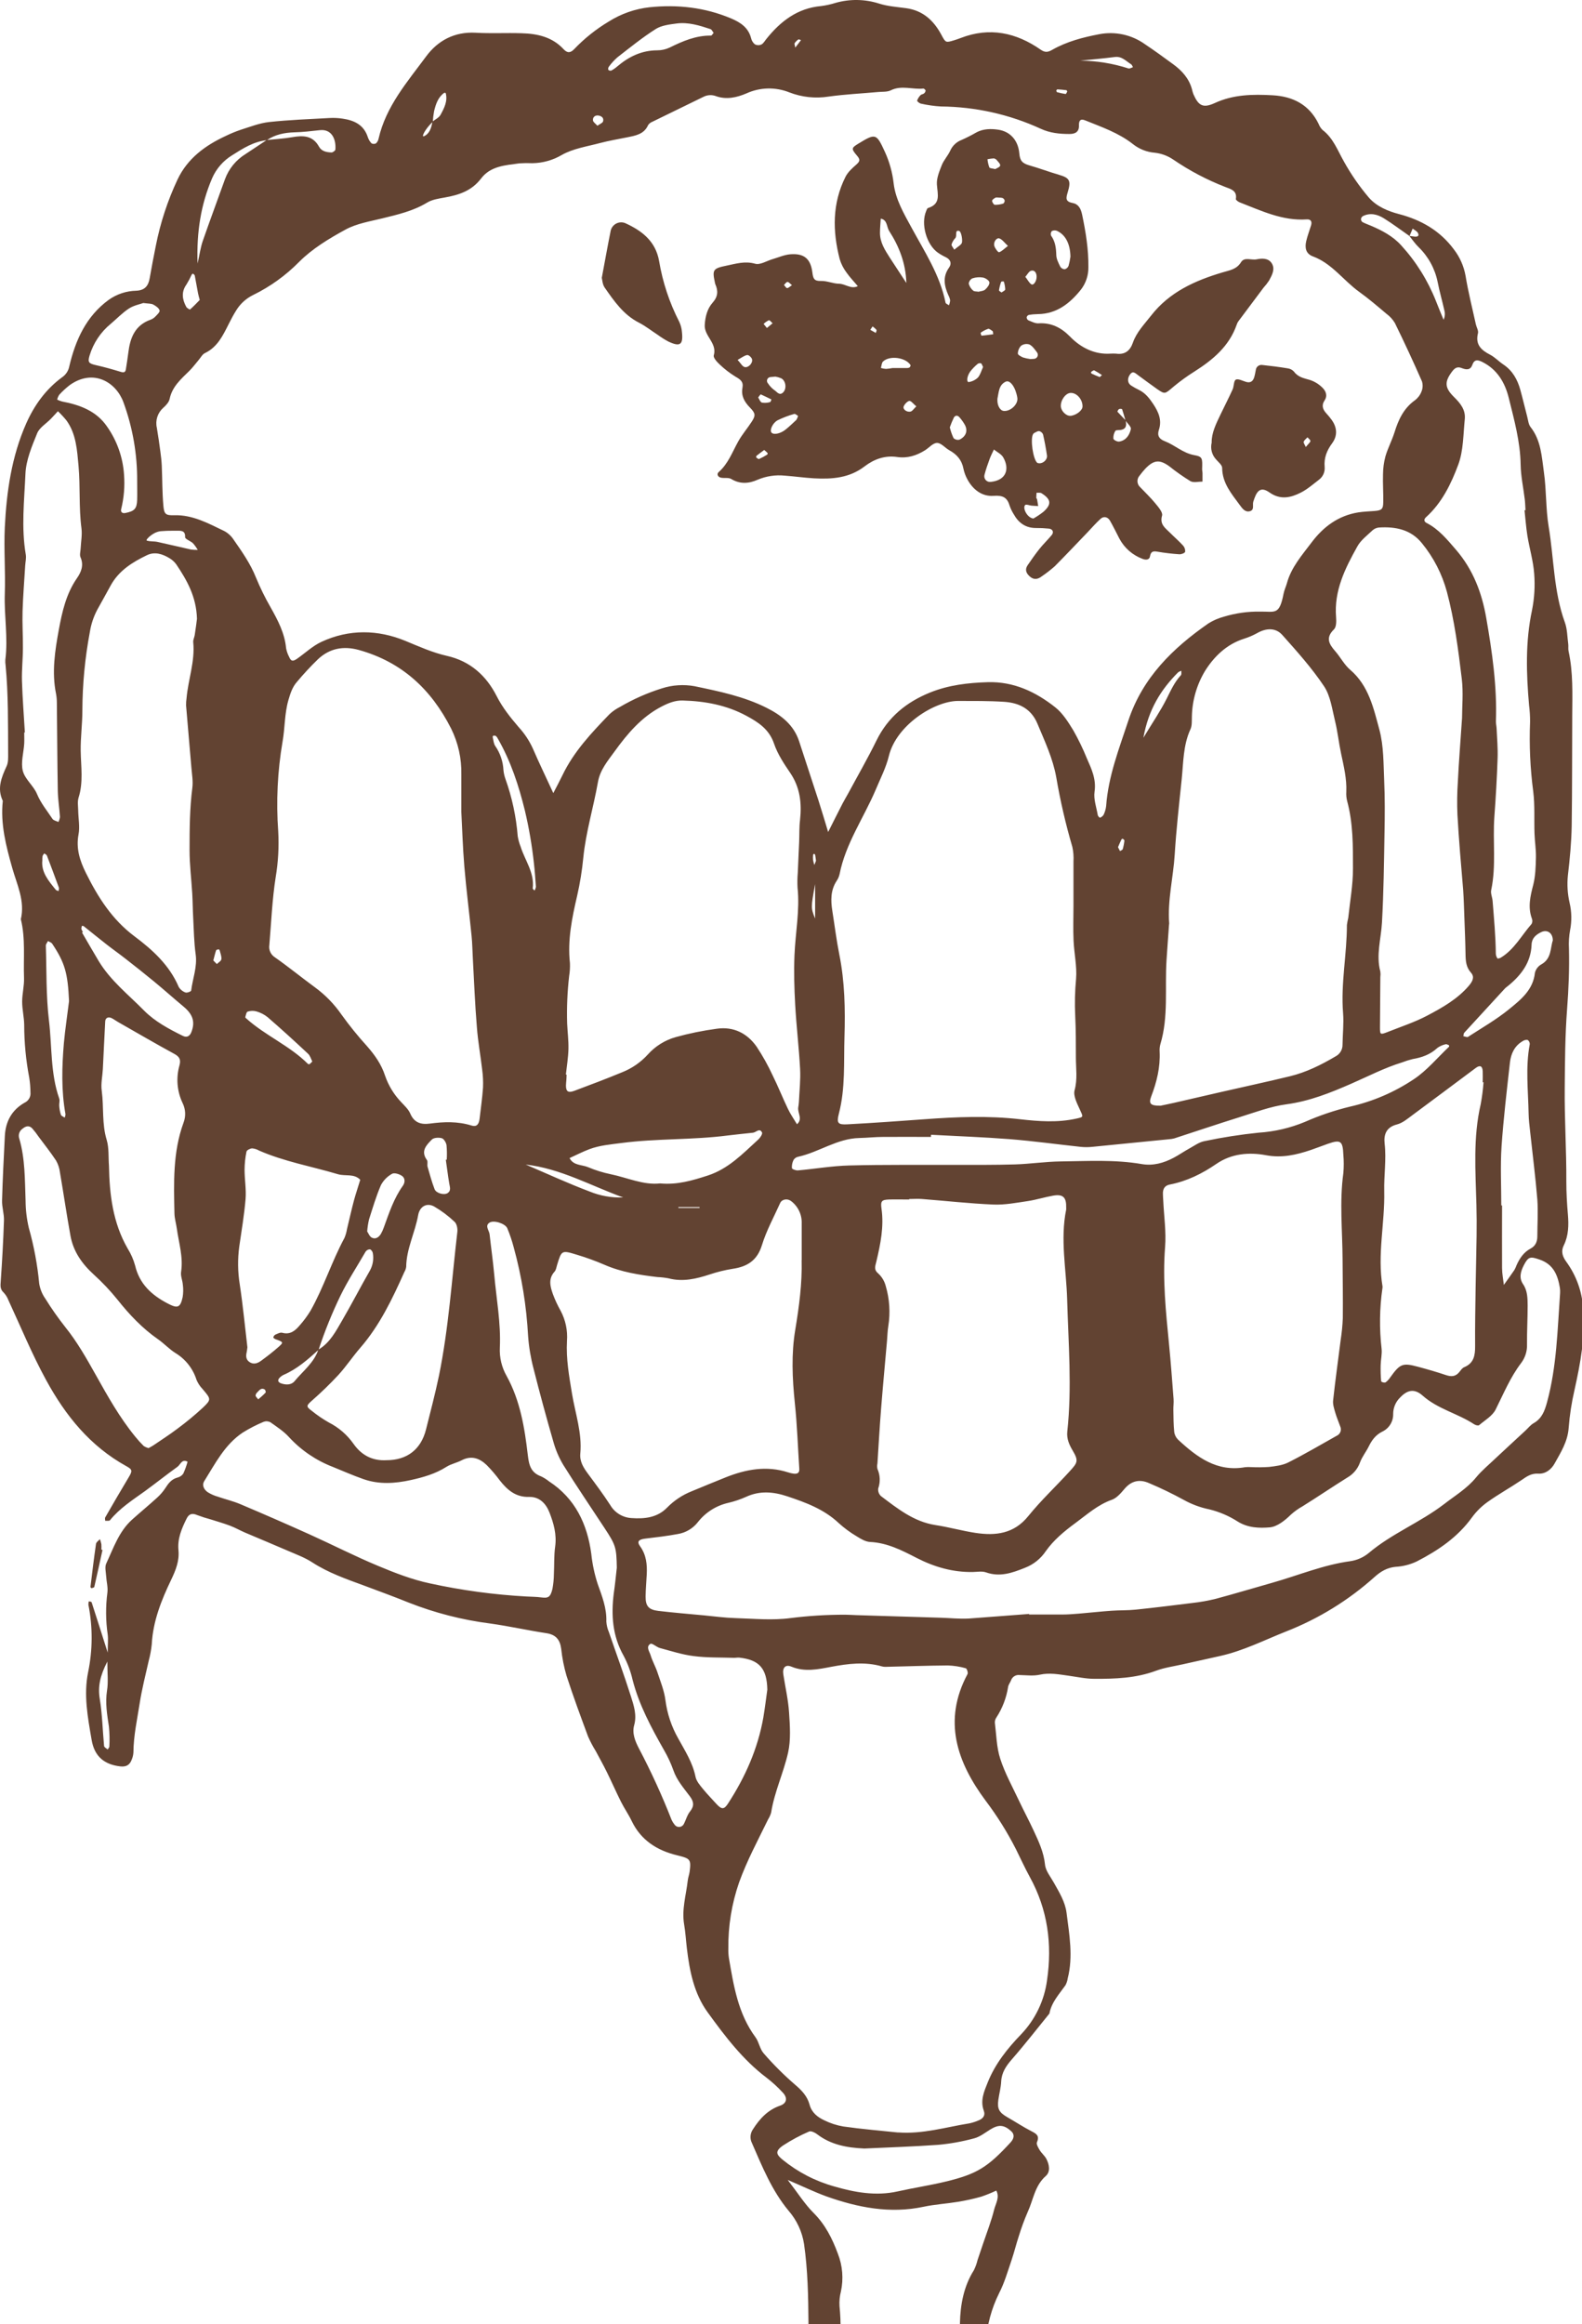 <?xml version="1.0" encoding="UTF-8"?> <svg xmlns="http://www.w3.org/2000/svg" width="344" height="505" viewBox="0 0 344 505" fill="none"><g clip-path="url(#clip0_95_801)"><path d="M23.421 359.109C23.421 357.311 23.552 356.23 23.421 355.19C22.976 352.156 22.954 349.074 23.356 346.033C23.501 344.877 23.15 343.693 23.08 342.48C23.023 341.544 22.747 340.495 23.103 339.741C24.671 336.399 25.851 332.785 28.721 330.205C30.5 328.609 32.349 327.087 34.119 325.477C34.816 324.857 35.43 324.149 35.944 323.37C36.609 322.331 37.288 321.418 38.571 321.072C39.087 320.953 39.541 320.65 39.849 320.22C40.23 319.381 40.543 318.514 40.785 317.626C39.54 316.942 39.24 318.263 38.589 318.726C36.211 320.435 33.908 322.27 31.567 323.979C28.861 325.926 26.029 327.724 23.904 330.35C23.754 330.538 23.229 330.43 22.878 330.463C22.878 330.215 22.775 329.91 22.878 329.728C24.54 326.849 26.202 323.969 27.916 321.123C28.814 319.634 28.852 319.349 27.48 318.595C19.611 314.251 14.264 307.645 10.023 299.869C6.952 294.251 4.522 288.334 1.84 282.547C1.609 281.93 1.259 281.364 0.81 280.881C-0.033 280.132 0.098 279.327 0.164 278.348C0.473 273.966 0.716 269.575 0.861 265.179C0.908 263.733 0.393 262.267 0.449 260.816C0.576 256.134 0.824 251.495 1.053 246.842C1.208 243.686 2.575 241.191 5.341 239.613C5.764 239.422 6.115 239.102 6.346 238.7C6.576 238.297 6.673 237.832 6.624 237.371C6.615 236.306 6.527 235.244 6.362 234.192C5.636 230.401 5.267 226.55 5.262 222.69C5.238 221.009 4.817 219.338 4.817 217.657C4.817 215.977 5.285 214.216 5.224 212.508C5.065 208.252 5.571 203.955 4.532 199.746C5.468 195.762 3.694 192.255 2.659 188.59C1.32 183.852 0.065 179.049 0.608 174.021C-0.688 171.315 0.323 168.904 1.456 166.442C1.821 165.636 1.774 164.607 1.769 163.68C1.737 157.303 1.821 150.918 1.217 144.556C1.154 144.16 1.135 143.758 1.161 143.357C1.783 138.573 0.88 133.798 1.044 129.008C1.208 124.219 0.819 119.393 1.044 114.599C1.423 106.851 2.523 99.187 5.702 92.011C7.453 88.069 9.943 84.6 13.469 82.006C13.888 81.727 14.247 81.365 14.524 80.944C14.801 80.522 14.989 80.049 15.079 79.553C16.418 73.903 18.726 68.73 23.651 65.144C25.404 63.902 27.49 63.215 29.638 63.172C31.464 63.088 32.251 62.147 32.541 60.495C32.956 58.132 33.402 55.773 33.88 53.416C34.859 48.441 36.444 43.605 38.599 39.016C40.766 34.438 44.582 31.633 49.038 29.564C50.117 29.035 51.229 28.577 52.367 28.192C54.399 27.556 56.435 26.746 58.523 26.516C62.896 26.048 67.306 25.884 71.697 25.641C72.636 25.593 73.577 25.64 74.506 25.781C77.02 26.151 79.117 27.12 79.978 29.794C80.141 30.299 80.417 30.762 80.784 31.146C80.934 31.23 81.103 31.273 81.275 31.273C81.447 31.273 81.616 31.23 81.767 31.146C82.056 30.87 82.251 30.51 82.324 30.116C83.93 23.094 88.564 17.799 92.661 12.261C95.203 8.82 98.822 6.859 103.428 7.112C106.757 7.308 110.104 7.112 113.437 7.224C116.855 7.313 120.09 8.034 122.538 10.679C123.395 11.615 124.083 11.493 124.879 10.651C127.098 8.336 129.617 6.328 132.369 4.682C135.062 2.982 138.108 1.919 141.273 1.573C147.312 0.951 153.263 1.606 158.937 3.989C160.987 4.85 162.715 5.965 163.323 8.296C163.438 8.818 163.725 9.286 164.138 9.626C164.352 9.741 164.59 9.805 164.834 9.815C165.077 9.825 165.319 9.779 165.542 9.682C165.982 9.466 166.268 8.937 166.6 8.521C169.695 4.644 173.384 1.77 178.561 1.316C179.62 1.176 180.665 0.946 181.684 0.628C184.782 -0.256 188.071 -0.206 191.141 0.773C193.013 1.377 195.059 1.508 197.035 1.779C200.668 2.276 203.013 4.434 204.684 7.533C205.621 9.298 205.653 9.298 207.395 8.774C207.905 8.624 208.411 8.446 208.912 8.254C215.194 5.829 220.966 7.074 226.317 10.81C227.31 11.503 227.97 11.306 228.827 10.81C232.005 9.012 235.493 8.104 239.042 7.43C240.752 7.103 242.51 7.126 244.211 7.496C245.912 7.867 247.52 8.579 248.938 9.588C251.036 10.993 253.096 12.481 255.137 13.984C257.009 15.356 258.512 17.018 259.167 19.312C259.251 19.703 259.362 20.088 259.5 20.463C260.605 22.991 261.597 23.553 264.144 22.392C268.203 20.519 272.425 20.463 276.709 20.702C281.138 20.95 284.668 22.72 286.718 26.9C286.904 27.403 287.198 27.858 287.579 28.235C289.92 30.018 290.857 32.687 292.228 35.093C293.78 37.887 295.604 40.521 297.673 42.958C299.325 44.83 301.718 45.874 304.227 46.525C309.002 47.77 313.122 50.125 316.109 54.151C317.423 55.839 318.305 57.822 318.679 59.928C319.259 63.468 320.149 66.951 320.916 70.457C321.057 71.112 321.511 71.819 321.385 72.386C320.762 74.848 322.04 76.061 324.002 77.067C325.05 77.61 325.898 78.537 326.895 79.202C328.903 80.541 329.97 82.479 330.593 84.726C331.127 86.655 331.576 88.607 332.086 90.541C332.288 91.308 332.358 92.217 332.817 92.797C335.101 95.695 335.242 99.234 335.719 102.628C336.276 106.528 336.103 110.54 336.749 114.421C337.906 121.359 337.821 128.503 340.27 135.23C340.803 136.691 340.794 138.353 341.005 139.912C341.075 140.441 340.967 140.998 341.08 141.508C342.091 146.119 341.899 150.796 341.875 155.464C341.833 163.469 341.875 171.479 341.758 179.484C341.693 183.07 341.351 186.661 340.93 190.252C340.729 192.238 340.856 194.243 341.304 196.188C341.763 198.14 341.798 200.167 341.407 202.133C341.171 203.446 341.09 204.781 341.164 206.113C341.267 210.49 341.094 214.9 340.761 219.221C340.321 224.951 340.293 230.672 340.246 236.388C340.176 243.181 340.63 249.964 340.593 256.771C340.593 259.177 340.729 261.537 340.935 263.92C341.126 266.176 341.089 268.475 340.045 270.596C339.362 272 339.788 273.096 340.658 274.28C342.768 277.204 344.009 280.663 344.24 284.261C344.764 290.347 343.668 296.185 342.367 302.051C341.737 304.763 341.313 307.519 341.098 310.295C340.888 313.244 339.39 315.594 338.041 318.015C337.32 319.307 336.066 320.318 334.46 320.215C332.967 320.117 331.96 320.847 330.841 321.619C328.412 323.253 325.841 324.681 323.463 326.376C322.165 327.3 321.023 328.427 320.083 329.714C316.951 334.049 312.71 336.904 308.052 339.301C306.607 339.982 305.044 340.377 303.45 340.462C301.661 340.64 300.271 341.427 298.899 342.663C293.234 347.74 286.703 351.758 279.616 354.525C274.907 356.398 270.37 358.701 265.385 359.82C262.651 360.434 259.917 361.028 257.183 361.646C255.23 362.086 253.213 362.358 251.349 363.051C246.996 364.666 242.478 364.82 237.942 364.797C236.102 364.797 234.257 364.385 232.417 364.132C230.315 363.846 228.26 363.42 226.088 363.903C224.684 364.212 223.181 364.006 221.72 363.977C221.323 363.923 220.919 364.008 220.578 364.218C220.236 364.428 219.978 364.75 219.848 365.129C219.651 365.625 219.276 366.065 219.202 366.59C218.832 368.942 217.97 371.189 216.674 373.186C216.442 373.511 216.321 373.901 216.327 374.3C216.655 376.941 216.692 379.689 217.502 382.179C218.518 385.325 220.157 388.265 221.575 391.28C222.6 393.452 223.738 395.563 224.744 397.74C225.849 400.119 226.963 402.459 227.235 405.179C227.366 406.532 228.438 407.806 229.15 409.084C230.32 411.181 231.617 413.246 231.921 415.666C232.52 420.389 233.382 425.127 232.174 429.884C232.099 430.41 231.931 430.919 231.678 431.386C230.311 433.324 228.644 435.08 228.19 437.533C225.498 440.838 222.886 444.209 220.082 447.416C218.799 448.881 217.806 450.304 217.703 452.313C217.643 453.633 217.277 454.934 217.09 456.254C216.809 458.263 217.254 459.035 219.089 460.084C220.826 461.072 222.497 462.186 224.276 463.099C225.358 463.651 226.093 464.077 225.479 465.496C225.302 465.912 225.76 466.685 226.074 467.204C226.486 467.883 227.155 468.412 227.521 469.105C228.176 470.35 228.457 471.914 227.385 472.85C224.993 474.962 224.693 478 223.485 480.617C222.742 482.329 222.095 484.081 221.547 485.865C220.962 487.625 220.531 489.442 219.932 491.197C219.113 493.58 218.415 496.047 217.263 498.271C215.587 501.629 214.604 505.291 214.375 509.038C214 513.72 215.779 517.741 220.157 520.068C222.376 521.252 224.707 522.46 227.137 522.985C233.869 524.431 238.414 528.565 242.333 533.916C245.395 538.096 247.216 542.731 248.784 547.581C251.565 556.195 254.317 564.818 257.927 573.147C259.448 576.672 260.736 580.356 260.96 584.284C260.96 584.415 260.989 584.551 260.998 584.682C261.241 587.388 261.784 589.832 264.345 591.54C265.876 592.561 265.75 593.563 264.308 594.794C261.157 597.5 258.545 600.665 255.914 603.857C252.724 607.634 249.019 610.943 244.908 613.689C242.464 615.369 239.655 616.235 236.757 616.881C232.207 617.897 227.666 618.979 223.157 620.158C219.412 621.16 215.616 621.741 211.716 621.282C210.917 621.222 210.115 621.206 209.314 621.235L192.545 621.127C191.08 621.127 189.61 621.09 188.145 621.053C187.077 621.02 185.972 621.123 184.956 620.879C178.613 619.339 172.162 618.211 165.996 616.006C164.627 615.477 163.343 614.75 162.186 613.848C160.264 612.388 158.054 611.354 155.702 610.814C149.972 609.517 145.009 606.634 140.445 603.16C138.282 601.512 136.765 598.993 135.01 596.83C134.55 596.178 134.151 595.485 133.816 594.761C133.469 594.12 132.496 593.535 133.348 592.753C133.516 592.594 134.48 593.141 134.972 593.511C140.421 597.626 146.034 601.4 152.818 603.029C154.39 603.362 155.907 603.913 157.326 604.667C162.008 607.331 167.157 608.745 172.162 610.641C175.764 612.065 179.576 612.884 183.444 613.066C184.381 613.075 185.313 613.205 186.216 613.454C189.853 614.559 193.584 614.456 197.32 614.531C201.707 614.62 206.089 614.456 210.48 615.276C212.877 615.744 215.503 615.065 218.008 614.77C219.852 614.55 221.664 614.068 223.504 613.782C225.564 613.459 227.647 613.431 229.59 612.307C230.573 611.736 231.931 611.811 233.077 611.502C234.735 611.058 236.355 610.519 238.016 610.037C242.506 608.731 245.806 605.538 249.453 602.893C249.776 602.659 249.996 602.163 250.329 602.092C253.559 601.414 255.212 598.511 257.749 596.863C258.186 596.558 258.57 596.183 258.887 595.754C259.486 594.977 259.874 594.162 259.036 593.258C258.287 592.449 257.491 592.257 256.569 592.931C254.748 594.274 252.67 595.389 251.167 597.027C248.456 599.986 244.833 600.744 241.308 601.798C240.021 602.162 238.682 602.31 237.347 602.233C236.156 602.201 234.971 602.412 233.864 602.851C232.628 603.352 231.315 603.638 229.983 603.698C226.506 603.69 223.078 604.519 219.988 606.114C216.496 607.893 212.779 607.776 209.09 607.813C202.699 607.888 196.29 607.912 189.895 607.612C185.099 607.363 180.35 606.543 175.748 605.168C172.55 604.232 169.325 603.066 166.048 602.795C160.43 602.327 155.603 599.827 150.707 597.523C147.589 596.053 144.742 594.017 141.784 592.219C140.749 591.587 139.771 591.025 138.427 591.283C137.651 591.367 136.867 591.224 136.171 590.871C132.996 589.424 132.945 589.172 133.951 585.829C134.408 584.435 134.722 582.998 134.888 581.541C135.046 579.829 135.437 578.147 136.049 576.541C136.825 574.415 137.243 572.175 137.285 569.912C137.327 566.869 138.268 564.177 139.443 561.485C139.705 560.895 140.192 560.034 139.972 559.664C138.886 557.857 139.817 556.279 140.356 554.697C141.627 551.066 142.445 547.293 142.79 543.461C143.099 539.716 144.775 536.505 146.783 533.541C149.316 529.796 152.453 526.463 154.985 522.722C158.019 518.242 161.933 515.503 167.354 514.9C169.287 514.68 170.795 513.523 171.993 512.002C172.738 511.065 173.524 510.129 174.254 509.193C175.268 507.933 175.814 506.362 175.799 504.745C175.757 499.015 175.65 493.28 174.835 487.597C174.42 484.937 173.265 482.446 171.502 480.411C167.855 476.034 165.758 470.837 163.52 465.702C163.277 465.229 163.168 464.699 163.203 464.169C163.239 463.638 163.418 463.128 163.721 462.691C165.196 460.393 166.933 458.478 169.643 457.542C171.094 457.046 171.3 455.866 170.238 454.733C169.155 453.552 167.972 452.467 166.703 451.489C161.507 447.57 157.635 442.444 153.876 437.266C150.903 433.175 149.939 428.273 149.354 423.329C149.148 421.611 149.059 419.875 148.764 418.18C148.207 414.903 149.19 411.818 149.546 408.648C149.616 407.993 149.873 407.356 149.958 406.696C150.318 403.981 150.056 403.836 147.195 403.138C142.893 402.09 139.377 399.889 137.364 395.704C136.681 394.271 135.759 392.961 135.047 391.542C133.97 389.403 133.015 387.202 131.952 385.054C131.194 383.513 130.351 382.015 129.542 380.498C128.914 379.485 128.357 378.429 127.875 377.338C126.25 372.966 124.635 368.584 123.193 364.146C122.629 362.23 122.241 360.267 122.032 358.28C121.77 356.286 120.871 355.195 118.793 354.881C114.711 354.263 110.67 353.346 106.583 352.779C100.498 352.002 94.534 350.47 88.826 348.22C85.648 346.932 82.38 345.743 79.155 344.535C75.33 343.131 71.383 341.764 67.877 339.484C66.332 338.477 64.548 337.817 62.84 337.078C59.675 335.701 56.477 334.39 53.303 333.033C52.203 332.565 51.159 331.956 50.026 331.53C48.669 331.015 47.264 330.622 45.879 330.177C44.858 329.907 43.852 329.585 42.864 329.213C41.796 328.744 41.094 328.941 40.579 329.98C39.507 332.143 38.566 334.315 38.805 336.839C39.025 339.156 38.234 341.165 37.213 343.29C35.092 347.705 33.262 352.278 33 357.297C32.88 358.492 32.662 359.676 32.349 360.836C31.656 363.931 30.86 366.983 30.369 370.148C29.816 373.696 29.039 377.17 29.011 380.807C28.977 381.339 28.853 381.861 28.646 382.352C28.215 383.532 27.429 383.972 26.151 383.827C22.658 383.42 20.533 381.659 19.924 378.069C19.086 373.209 18.15 368.27 19.161 363.36C20.162 358.525 20.183 353.539 19.222 348.697C19.214 348.445 19.247 348.194 19.32 347.953C19.526 348.018 19.878 348.037 19.92 348.159C21.029 351.562 22.101 354.956 23.421 359.109ZM94.112 26.456C92.417 28.033 91.495 29.948 92.239 29.583C93.485 28.984 93.794 27.677 94.051 26.418C94.646 25.95 95.456 25.566 95.797 24.944C96.584 23.497 97.389 21.985 96.916 20.215C96.868 20.185 96.813 20.166 96.757 20.159C96.7 20.151 96.643 20.156 96.588 20.173C95.236 21.147 94.767 22.631 94.393 24.138C94.252 24.904 94.158 25.678 94.112 26.456ZM57.999 30.425C59.834 30.229 61.688 30.135 63.509 29.817C65.878 29.4 67.999 29.414 69.356 31.853C69.937 32.911 71.032 33.085 72.09 33.131C72.371 33.131 72.909 32.743 72.928 32.499C73.106 30.323 72.179 27.996 69.548 28.286C67.708 28.483 65.868 28.712 64.029 28.754C61.866 28.824 59.815 29.222 58.027 30.458C55.162 30.758 52.849 32.233 50.48 33.735C48.543 34.916 47.019 36.667 46.117 38.749C43.697 44.419 42.718 50.369 42.962 57.264C43.43 55.139 43.627 53.707 44.09 52.368C45.649 47.873 47.32 43.417 48.922 38.936C49.753 36.673 51.321 34.754 53.374 33.487C54.923 32.471 56.463 31.451 57.999 30.425ZM69.272 293.306C66.931 295.422 64.59 297.491 61.655 298.755C61.3 298.929 60.982 299.171 60.719 299.466C60.636 299.553 60.575 299.656 60.538 299.77C60.502 299.883 60.491 300.004 60.508 300.122C60.639 300.347 60.849 300.514 61.098 300.59C62.161 300.969 63.355 300.974 64.052 300.122C65.873 297.922 68.265 296.138 69.225 293.273C71.753 291.793 73.031 289.265 74.422 286.883C76.491 283.339 78.368 279.682 80.419 276.115C81.073 274.955 81.303 273.602 81.069 272.29C81.027 271.977 80.695 271.513 80.437 271.471C80.253 271.474 80.071 271.521 79.908 271.608C79.745 271.695 79.606 271.82 79.501 271.972C77.671 275.155 75.657 278.203 74.038 281.527C72.194 285.345 70.602 289.28 69.272 293.306ZM306.455 51.263C306.839 51.314 307.223 51.37 307.607 51.413C308.225 51.478 308.684 51.277 308.314 50.612C308.094 50.214 307.569 49.989 307.181 49.676L306.493 51.291C304.644 49.999 302.836 48.636 300.926 47.443C299.522 46.577 297.982 46.169 296.376 46.951C296.263 47.017 296.166 47.106 296.091 47.213C296.016 47.319 295.965 47.441 295.941 47.569C295.934 47.698 295.958 47.826 296.011 47.943C296.064 48.06 296.144 48.163 296.245 48.243C296.816 48.557 297.443 48.768 298.047 49.025C300.514 50.074 302.902 51.324 304.7 53.332C307.94 56.88 310.502 60.991 312.26 65.462C312.78 66.815 313.351 68.144 313.899 69.483C314.188 68.859 314.253 68.155 314.081 67.489C313.613 65.415 313.023 63.364 312.611 61.281C312.027 58.392 310.581 55.748 308.464 53.697C307.715 52.967 307.111 52.082 306.455 51.263ZM120.314 172.336C121.007 170.992 121.686 169.737 122.304 168.455C124.771 163.305 128.615 159.251 132.505 155.215C133.186 154.575 133.958 154.037 134.794 153.619C137.673 151.932 140.734 150.577 143.918 149.579C146.219 148.839 148.666 148.678 151.044 149.111C156.39 150.23 161.764 151.325 166.713 153.816C169.905 155.421 172.593 157.509 173.763 161.067C175.167 165.356 176.572 169.639 177.976 173.937C178.707 176.212 179.381 178.506 180.078 180.795C181.118 178.735 182.147 176.671 183.201 174.62C183.566 173.909 183.992 173.216 184.371 172.523C186.459 168.651 188.659 164.836 190.598 160.889C193.093 155.81 197.114 152.556 202.236 150.482C206.257 148.858 210.48 148.366 214.778 148.235C220.423 148.067 225.213 150.333 229.468 153.699C231.088 154.981 232.277 156.896 233.386 158.699C234.5 160.661 235.484 162.694 236.331 164.784C237.342 167.078 238.41 169.297 238.007 172.031C237.768 173.665 238.419 175.435 238.709 177.139C238.796 177.372 238.962 177.568 239.177 177.691C239.5 177.57 239.777 177.35 239.969 177.064C240.261 176.463 240.449 175.818 240.526 175.154C240.994 168.67 243.335 162.696 245.343 156.615C248.433 147.252 255.024 140.829 262.838 135.413C263.858 134.792 264.962 134.319 266.115 134.008C268.67 133.23 271.332 132.856 274.003 132.899C277.28 132.852 278.188 133.751 279.111 128.999C279.26 128.222 279.621 127.487 279.836 126.724C280.773 123.278 283.113 120.638 285.178 117.899C287.748 114.472 290.997 112.052 295.327 111.345C296.507 111.158 297.715 111.13 298.909 111.031C300.426 110.905 300.781 110.638 300.781 109.084C300.823 107.085 300.664 105.081 300.73 103.082C300.738 101.756 300.916 100.436 301.259 99.154C301.778 97.385 302.663 95.728 303.225 93.963C304.068 91.224 305.21 88.748 307.63 87.006C308.278 86.529 308.779 85.881 309.077 85.133C309.385 84.42 309.43 83.62 309.203 82.877C307.331 78.611 305.368 74.383 303.314 70.195C302.841 69.405 302.214 68.719 301.469 68.177C299.536 66.548 297.617 64.9 295.566 63.425C292.125 60.958 289.644 57.255 285.487 55.715C283.933 55.139 283.699 53.842 284.031 52.405C284.298 51.239 284.742 50.116 285.089 48.964C285.328 48.173 285.061 47.611 284.153 47.672C278.886 48.037 274.289 45.8 269.579 43.978C269.237 43.847 268.699 43.44 268.732 43.248C269.059 41.376 267.557 41.071 266.391 40.612C262.432 39.077 258.663 37.093 255.155 34.7C253.949 33.87 252.557 33.35 251.101 33.188C249.368 33.049 247.715 32.397 246.354 31.315C243.255 28.871 239.58 27.621 235.989 26.165C234.842 25.697 234.585 26.31 234.618 27.294C234.65 28.698 233.756 29.124 232.539 29.115C230.4 29.115 228.326 28.913 226.313 27.982C219.501 24.854 212.105 23.203 204.609 23.136C203.147 23.05 201.694 22.845 200.265 22.523C199.937 22.462 199.385 22.003 199.422 21.868C199.584 21.416 199.843 21.005 200.181 20.665C200.34 20.487 200.691 20.487 200.892 20.328C200.992 20.254 201.077 20.162 201.141 20.056C201.206 19.95 201.248 19.832 201.267 19.709C201.267 19.55 200.944 19.241 200.799 19.241C198.458 19.503 196.047 18.46 193.701 19.625C192.915 20.014 191.876 19.911 190.944 19.995C187.358 20.323 183.753 20.487 180.177 20.988C177.296 21.443 174.346 21.126 171.628 20.07C170.14 19.477 168.548 19.191 166.947 19.23C165.346 19.268 163.769 19.631 162.312 20.295C160.201 21.194 157.982 21.699 155.711 20.903C155.278 20.733 154.813 20.655 154.348 20.675C153.883 20.695 153.427 20.813 153.01 21.02C149.297 22.832 145.58 24.63 141.873 26.451C141.492 26.589 141.165 26.843 140.936 27.177C140.033 29.208 138.16 29.475 136.32 29.85C134.363 30.248 132.388 30.575 130.459 31.086C127.65 31.835 124.603 32.275 122.14 33.684C120.201 34.819 118.001 35.432 115.755 35.463C114.818 35.422 113.881 35.433 112.946 35.495C109.917 35.912 106.691 36.057 104.622 38.773C102.553 41.488 99.791 42.373 96.692 42.92C95.39 43.154 93.976 43.356 92.881 44.021C89.842 45.86 86.49 46.628 83.115 47.452C80.404 48.117 77.521 48.58 75.124 49.891C71.533 51.848 67.886 54.053 65.035 56.913C62.14 59.854 58.767 62.283 55.059 64.095C53.504 64.85 52.202 66.043 51.314 67.526C50.747 68.43 50.251 69.376 49.769 70.335C48.495 72.84 47.33 75.401 44.568 76.721C44.015 76.983 43.669 77.657 43.238 78.177C42.55 78.977 41.932 79.843 41.183 80.578C39.376 82.357 37.438 84.001 36.885 86.692C36.736 87.399 36.085 88.097 35.509 88.607C34.904 89.137 34.453 89.822 34.206 90.588C33.959 91.353 33.924 92.172 34.105 92.956C34.39 94.651 34.633 96.355 34.863 98.059C35.003 99.103 35.13 100.156 35.177 101.21C35.303 104.112 35.27 107.029 35.528 109.917C35.687 111.72 36.038 112.015 37.84 111.958C41.923 111.832 45.331 113.751 48.79 115.404C49.608 115.851 50.301 116.495 50.808 117.277C52.634 119.894 54.46 122.496 55.663 125.507C56.576 127.721 57.633 129.873 58.828 131.948C60.405 134.757 61.908 137.566 62.208 140.843C62.33 141.496 62.549 142.128 62.858 142.716C63.28 143.718 63.678 143.788 64.67 143.09C66.412 141.859 68.017 140.338 69.918 139.458C75.924 136.681 82.179 136.794 88.176 139.27C91.139 140.497 94.075 141.817 97.174 142.515C102.291 143.662 105.764 146.868 107.988 151.241C109.289 153.806 111.003 155.922 112.8 158.02C114.061 159.393 115.096 160.957 115.867 162.654C117.239 165.828 118.751 168.937 120.314 172.336ZM215.48 600.065C215.48 600.131 215.48 600.192 215.48 600.253C216.54 600.217 217.597 600.117 218.644 599.953C224.117 598.787 229.59 597.612 235.03 596.344C239.44 595.318 243.779 594.078 247.052 590.613C247.472 590.093 247.999 589.668 248.597 589.368C250.937 588.465 252.435 586.526 254.299 585.038C254.825 584.633 255.24 584.101 255.506 583.492C255.771 582.882 255.877 582.216 255.816 581.555C255.741 578.03 254.814 574.715 253.55 571.466C251.518 566.242 249.421 561.045 247.487 555.783C245.877 551.406 244.468 546.949 242.965 542.534C241.64 538.649 238.948 535.643 236.5 532.488C235.91 531.73 235.189 531.673 234.435 532.348C232.9 533.715 231.158 534.688 229.042 534.655C223.476 534.52 218.247 536.06 213.088 537.881C208.813 539.393 204.544 540.919 200.05 541.668C199.001 541.846 197.933 541.935 196.894 542.169C196.248 542.31 196.15 542.792 196.464 543.386C197.737 545.811 199.839 547.459 201.819 549.243C202.456 549.819 203.86 550.484 203.224 551.326C202.409 552.417 201.716 550.919 200.991 550.516C200.514 550.273 200.078 549.957 199.698 549.58C197.793 547.562 195.846 545.577 194.081 543.424C193.655 542.9 193.847 541.818 192.863 541.626C192.1 541.481 191.113 541.158 190.56 541.472C188.823 542.497 187.204 541.804 185.518 541.537C184.212 541.327 182.887 541.214 181.572 541.069C179.699 540.835 177.826 540.727 176.029 540.334C171.155 539.281 167.026 536.345 162.349 534.782C162.228 534.744 162.139 534.623 162.026 534.548C160.94 533.803 159.896 532.539 158.749 532.446C157.059 532.315 157.041 534.571 155.94 535.475C155.74 535.654 155.569 535.864 155.435 536.097C152.546 540.779 149.686 545.409 149.152 551.078C148.924 552.93 148.552 554.762 148.038 556.556C145.847 565.071 143.614 573.577 141.409 582.088C141.278 582.603 141.241 583.142 141.152 583.666C140.801 585.777 140.786 586.007 142.603 586.817C146.474 588.596 150.412 590.248 154.307 591.966C156.647 592.968 158.955 593.904 161.596 593.872C162.752 593.872 163.936 594.34 165.074 594.724C171.291 596.882 177.981 596.648 184.268 598.469C185.008 598.689 185.865 598.525 186.665 598.539C189.6 598.595 192.54 598.539 195.471 598.731C202.184 599.101 208.827 599.607 215.48 600.065ZM195.317 463.366C200.635 463.764 205.677 462.214 210.803 461.39C211.455 461.251 212.091 461.048 212.704 460.786C213.691 460.416 214.323 459.747 213.921 458.642C213.111 456.414 213.986 454.461 214.787 452.472C216.411 448.432 219.07 445.117 222.053 442.027C225.116 438.818 227.082 434.721 227.67 430.324C228.836 422.463 227.816 414.907 223.925 407.852C222.834 405.867 221.903 403.794 220.887 401.766C219.013 398.09 216.82 394.586 214.333 391.294C208.102 382.928 204.942 373.912 210.391 363.757C210.545 363.472 210.236 362.559 210.007 362.507C208.737 362.144 207.428 361.938 206.107 361.894C201.604 361.927 197.096 362.091 192.587 362.194C192.32 362.206 192.053 362.176 191.796 362.105C188.098 361.037 184.418 361.501 180.729 362.194C177.85 362.737 174.999 363.364 172.082 362.152C170.785 361.613 170.107 362.386 170.331 363.842C170.753 366.59 171.394 369.328 171.577 372.095C171.769 375.002 171.993 378.045 171.366 380.84C170.378 385.227 168.393 389.365 167.682 393.859C167.537 394.372 167.32 394.86 167.036 395.311C164.831 399.838 162.438 404.252 160.716 409.032C159.106 413.663 158.314 418.539 158.375 423.442C158.357 424.109 158.397 424.776 158.492 425.436C159.527 431.48 160.477 437.542 164.278 442.683C165.051 443.731 165.215 445.253 166.081 446.208C168.166 448.607 170.419 450.855 172.822 452.935C174.315 454.195 175.542 455.473 176.043 457.345C176.511 459.063 177.77 460.046 179.231 460.725C180.544 461.377 181.947 461.832 183.393 462.074C187.353 462.64 191.337 462.972 195.317 463.384V463.366ZM233.424 196.792C233.424 193.59 233.424 190.392 233.424 187.19C233.488 186.127 233.405 185.061 233.176 184.021C231.719 179.052 230.551 174.003 229.679 168.899C228.944 164.794 227.174 161.058 225.582 157.247C224.215 153.97 221.561 152.711 218.331 152.5C215.007 152.285 211.664 152.322 208.331 152.313C203.224 152.313 194.914 157.552 193.285 164.255C192.667 166.807 191.412 169.223 190.392 171.666C187.793 177.752 183.87 183.304 182.559 189.962C182.44 190.479 182.226 190.969 181.927 191.408C180.579 193.459 180.635 195.687 180.991 197.962C181.492 201.113 181.881 204.292 182.508 207.419C183.697 213.327 183.809 219.343 183.627 225.279C183.454 230.831 183.847 236.472 182.414 241.968C181.867 244.07 182.208 244.421 184.287 244.309C189.872 244.009 195.457 243.616 201.037 243.204C207.957 242.694 214.862 242.408 221.786 243.204C225.891 243.672 230.025 243.977 234.121 243.05C235.676 242.694 235.554 242.736 234.777 241.027C234.182 239.726 233.34 238.097 233.667 236.903C234.327 234.483 233.944 232.156 233.948 229.792C233.948 226.749 233.948 223.706 233.798 220.667C233.676 218.014 233.738 215.354 233.986 212.709C234.206 209.97 233.564 207.166 233.443 204.385C233.326 201.853 233.424 199.315 233.424 196.792ZM223.775 350.715V350.827C226.177 350.827 228.583 350.827 230.985 350.827C232.183 350.827 233.382 350.733 234.58 350.635C236.963 350.439 239.346 350.167 241.729 350.003C243.461 349.881 245.207 349.947 246.925 349.769C251.036 349.343 255.141 348.833 259.242 348.323C260.966 348.133 262.675 347.829 264.359 347.414C268.484 346.314 272.571 345.074 276.681 343.917C282.299 342.33 287.753 340.027 293.628 339.236C295.083 339.022 296.453 338.418 297.593 337.49C302.612 333.234 308.801 330.832 314.007 326.839C316.422 324.967 319.002 323.445 320.973 321.034C322.232 319.499 323.81 318.225 325.27 316.821C327.405 314.822 329.563 312.841 331.712 310.852C332.297 310.309 332.807 309.635 333.482 309.251C335.289 308.23 335.888 306.568 336.398 304.7C338.514 296.929 338.669 288.933 339.235 280.979C339.263 280.58 339.244 280.18 339.179 279.785C338.711 277.042 337.774 274.715 334.774 273.699C332.789 273.007 332.335 273.03 331.366 274.898C330.659 276.27 330.247 277.669 331.197 279.06C332.147 280.45 332.171 282.098 332.18 283.68C332.18 286.489 332.021 289.298 332.044 292.107C332.103 293.582 331.644 295.031 330.748 296.203C328.407 299.279 326.946 302.837 325.228 306.269C324.531 307.673 322.887 308.609 321.628 309.681C321.441 309.841 320.818 309.681 320.518 309.466C316.961 307.125 312.644 306.189 309.358 303.268C307.579 301.69 306.053 301.99 304.47 303.652C303.987 304.115 303.602 304.67 303.339 305.286C303.076 305.901 302.94 306.564 302.939 307.233C302.963 308.044 302.747 308.844 302.318 309.532C301.889 310.221 301.267 310.768 300.529 311.105C299.124 311.821 298.305 312.93 297.64 314.283C297.055 315.477 296.175 316.549 295.725 317.79C295.229 319.177 294.25 320.34 292.968 321.067C289.691 323.108 286.498 325.28 283.226 327.317C282.323 327.818 281.48 328.42 280.712 329.11C279.443 330.355 277.734 331.745 276.11 331.886C273.839 332.082 271.372 332.012 269.148 330.631C267.25 329.41 265.162 328.513 262.969 327.977C261.024 327.582 259.151 326.89 257.417 325.926C254.964 324.585 252.445 323.368 249.87 322.279C247.82 321.371 246.022 321.741 244.505 323.539C243.742 324.442 242.852 325.491 241.804 325.879C238.686 326.966 236.294 329.156 233.738 331.029C231.397 332.742 229.056 334.709 227.413 337.045C226.316 338.686 224.74 339.95 222.9 340.664C220.138 341.773 217.437 342.742 214.394 341.665C213.56 341.371 212.521 341.562 211.585 341.586C207.208 341.675 203.158 340.5 199.291 338.515C196.098 336.872 192.92 335.238 189.193 335.06C188.201 335.013 187.171 334.39 186.281 333.833C184.901 333.017 183.606 332.065 182.414 330.992C179.208 327.953 175.224 326.488 171.179 325.14C168.183 324.143 165.215 323.871 162.223 325.261C161.003 325.806 159.735 326.235 158.436 326.544C155.801 327.123 153.449 328.597 151.779 330.715C150.706 332.109 149.145 333.044 147.411 333.332C145.07 333.772 142.678 334.049 140.304 334.334C138.872 334.507 138.432 334.962 139.204 336.024C140.548 337.897 140.735 339.961 140.632 342.11C140.557 343.707 140.398 345.298 140.384 346.895C140.36 348.992 141.035 349.788 143.165 350.041C146.47 350.429 149.794 350.705 153.113 351.014C155.369 351.23 157.621 351.539 159.882 351.604C163.88 351.726 167.944 352.129 171.867 351.604C175.833 351.105 179.826 350.86 183.823 350.869C184.624 350.869 185.42 350.939 186.22 350.963L204.591 351.525C206.59 351.586 208.598 351.806 210.588 351.703C214.983 351.398 219.379 351.019 223.761 350.705L223.775 350.715ZM252.332 240.269C252.843 240.161 254.018 239.927 255.184 239.665C258.69 238.864 262.206 238.045 265.703 237.245C270.637 236.116 275.595 235.058 280.515 233.86C284.04 233.003 287.266 231.402 290.384 229.562C290.859 229.323 291.257 228.953 291.53 228.497C291.804 228.04 291.942 227.515 291.929 226.983C291.957 224.712 292.224 222.428 292.05 220.181C291.521 213.744 292.879 207.419 292.879 201.005C292.95 200.478 293.048 199.954 293.174 199.437C293.548 195.865 294.208 192.298 294.199 188.726C294.199 183.819 294.241 178.862 292.926 174.044C292.765 173.394 292.705 172.723 292.748 172.055C292.87 169.218 292.195 166.498 291.615 163.75C291.114 161.409 290.871 159.003 290.299 156.676C289.663 154.101 289.316 151.227 287.902 149.111C285.248 145.146 282.018 141.541 278.825 137.969C277.374 136.349 275.309 136.466 273.38 137.562C272.464 138.071 271.498 138.485 270.497 138.797C266.728 139.996 264.003 142.65 262.033 145.787C260.229 148.782 259.242 152.198 259.172 155.693C259.139 156.629 259.228 157.65 258.863 158.45C257.253 161.938 257.328 165.744 256.948 169.396C256.387 174.808 255.773 180.229 255.436 185.678C255.127 190.673 253.849 195.607 254.233 200.659C254.228 200.792 254.214 200.925 254.191 201.057C254.013 203.58 253.821 206.099 253.657 208.627C253.264 214.713 254.125 220.92 252.314 226.917C252.176 227.434 252.123 227.97 252.159 228.504C252.323 231.908 251.532 235.115 250.324 238.261C249.753 239.777 250.128 240.297 252.3 240.26L252.332 240.269ZM123.048 233.495H123.203C123.203 233.893 123.175 234.295 123.151 234.693C123.128 235.091 123.067 235.494 123.067 235.892C123.067 237.16 123.535 237.526 124.86 237.039C128.352 235.737 131.845 234.417 135.29 232.994C137.407 232.154 139.306 230.845 140.843 229.164C142.457 227.356 144.551 226.041 146.882 225.372C149.838 224.553 152.848 223.939 155.889 223.533C159.503 223.027 162.471 224.511 164.531 227.442C165.852 229.442 167.021 231.539 168.028 233.715C169.208 236.093 170.186 238.569 171.338 240.962C171.89 242.118 172.639 243.185 173.299 244.29C174.624 243.162 173.384 241.837 173.576 240.62C173.645 240.225 173.693 239.826 173.721 239.426C173.828 237.039 174.105 234.642 173.978 232.268C173.73 227.615 173.168 222.98 172.911 218.327C172.71 214.741 172.611 211.136 172.756 207.559C172.958 202.672 173.941 197.822 173.426 192.892C173.367 191.827 173.382 190.758 173.473 189.695C173.562 187.443 173.679 185.196 173.772 182.944C173.838 181.357 173.772 179.761 173.964 178.188C174.372 174.499 173.964 171.058 171.792 167.888C170.444 165.913 169.077 163.839 168.318 161.606C167.26 158.483 164.948 156.966 162.321 155.553C157.986 153.212 153.309 152.346 148.45 152.219C146.802 152.172 145.36 152.758 143.9 153.507C139.49 155.782 136.409 159.448 133.6 163.338C132.14 165.356 130.482 167.294 130.019 169.943C129.055 175.435 127.393 180.79 126.836 186.371C126.57 189.153 126.124 191.914 125.501 194.638C124.378 199.46 123.381 204.268 123.928 209.263C123.969 210.203 123.912 211.144 123.76 212.072C123.365 215.501 123.219 218.954 123.324 222.404C123.409 224.277 123.652 226.112 123.605 227.961C123.559 229.81 123.245 231.646 123.048 233.495ZM100.315 176.432C100.315 173.094 100.315 170.697 100.315 168.3C100.395 164.836 99.63 161.403 98.087 158.301C93.766 149.776 87.375 143.844 78.05 141.241C74.67 140.305 71.674 140.881 69.155 143.236C67.528 144.812 65.986 146.473 64.534 148.212C63.56 149.331 63.13 150.693 62.709 152.14C61.852 155.117 61.974 158.193 61.435 161.189C60.34 167.619 60.025 174.158 60.499 180.664C60.681 183.99 60.496 187.327 59.946 190.612C59.183 195.467 58.987 200.411 58.57 205.322C58.482 205.842 58.55 206.378 58.767 206.86C58.984 207.341 59.339 207.748 59.787 208.027C62.732 210.087 65.522 212.372 68.425 214.497C70.689 216.143 72.66 218.159 74.253 220.461C75.965 222.846 77.812 225.129 79.787 227.301C81.481 229.225 82.918 231.252 83.724 233.719C84.462 235.872 85.66 237.839 87.235 239.482C87.956 240.264 88.808 241.032 89.21 241.973C90.048 243.944 91.523 244.407 93.424 244.155C96.486 243.747 99.51 243.63 102.525 244.571C103.625 244.913 104.14 244.356 104.29 243.064C104.547 240.812 104.875 238.57 105.029 236.318C105.084 234.991 105.02 233.663 104.837 232.348C104.486 229.314 103.929 226.299 103.7 223.256C103.278 218.214 103.086 213.177 102.81 208.107C102.726 206.511 102.698 204.905 102.539 203.318C102.033 198.29 101.387 193.281 100.966 188.248C100.615 184.011 100.493 179.751 100.315 176.432ZM197.69 260.54V260.647C196.225 260.647 194.755 260.605 193.289 260.647C191.721 260.708 191.445 260.994 191.679 262.637C192.241 266.551 191.454 270.343 190.57 274.083C190.298 275.23 189.952 275.876 191.038 276.785C191.797 277.505 192.338 278.425 192.597 279.439C193.433 282.266 193.625 285.245 193.158 288.156C192.98 289.2 192.971 290.277 192.877 291.335C192.447 296.241 191.983 301.142 191.595 306.049C191.276 310.028 191.052 314.007 190.794 317.991C190.709 318.384 190.709 318.792 190.794 319.185C191.393 320.526 191.455 322.046 190.967 323.431C190.926 323.735 190.958 324.045 191.062 324.335C191.165 324.624 191.337 324.884 191.562 325.093C195.181 327.822 198.725 330.673 203.439 331.394C206.337 331.834 209.178 332.64 212.076 333.084C216.482 333.754 220.503 333.3 223.616 329.414C226.374 326.006 229.608 322.991 232.567 319.742C234.267 317.869 234.608 317.481 233.255 315.21C232.502 313.946 231.912 312.64 232.08 311.062C233.12 301.484 232.314 291.91 232.048 282.327C231.865 275.83 230.507 269.341 231.837 262.824C231.849 262.692 231.849 262.559 231.837 262.426C231.898 260.165 231.158 259.43 228.991 259.809C227.155 260.128 225.362 260.708 223.518 260.985C221.023 261.354 218.49 261.846 215.999 261.743C210.808 261.523 205.639 260.938 200.457 260.535C199.549 260.46 198.612 260.54 197.676 260.54H197.69ZM174.329 273.821V265.863C174.365 264.926 174.175 263.995 173.775 263.147C173.375 262.3 172.777 261.561 172.031 260.994C171.212 260.362 170.018 260.577 169.639 261.42C168.281 264.453 166.647 267.403 165.683 270.553C164.657 273.891 162.504 275.235 159.339 275.703C157.643 275.972 155.973 276.381 154.344 276.925C151.395 277.894 148.459 278.592 145.342 277.768C144.558 277.622 143.765 277.533 142.968 277.501C139.017 277.033 135.103 276.433 131.405 274.814C129.443 273.971 127.435 273.242 125.389 272.632C122.112 271.626 122.112 271.696 121.143 274.842C120.988 275.352 120.914 275.965 120.581 276.326C119.177 277.88 119.645 279.556 120.221 281.195C120.685 282.447 121.248 283.66 121.906 284.823C122.978 286.832 123.457 289.105 123.287 291.377C123.072 295.281 123.755 299.054 124.382 302.851C125.099 307.172 126.602 311.376 126.185 315.856C126.026 317.574 126.868 318.909 127.842 320.224C129.509 322.471 131.189 324.714 132.706 327.059C133.183 327.868 133.851 328.547 134.652 329.037C135.453 329.527 136.362 329.812 137.299 329.868C140.14 330.069 142.917 329.803 145.075 327.579C146.576 326.051 148.38 324.852 150.369 324.058C152.827 323.042 155.29 322.022 157.762 321.034C162.186 319.264 166.694 318.426 171.389 319.943C171.769 320.068 172.159 320.159 172.555 320.215C173.323 320.313 173.866 320.107 173.805 319.176C173.491 314.4 173.337 309.607 172.831 304.85C172.279 299.518 172.045 294.186 172.93 288.933C173.763 283.891 174.437 278.901 174.315 273.821H174.329ZM271.943 318.792C273.275 318.86 274.61 318.849 275.941 318.759C277.374 318.586 278.909 318.408 280.155 317.771C283.717 315.973 287.177 313.942 290.651 311.989C290.835 311.91 291.001 311.795 291.141 311.651C291.28 311.507 291.39 311.336 291.463 311.149C291.536 310.963 291.571 310.763 291.567 310.563C291.563 310.362 291.518 310.164 291.437 309.981C291.081 308.975 290.651 307.996 290.356 306.98C290.103 306.095 289.77 305.14 289.887 304.265C290.356 299.897 290.974 295.553 291.521 291.194C291.766 289.617 291.922 288.028 291.989 286.433C292.036 282.168 291.957 277.903 291.938 273.639C291.91 267.389 291.245 261.134 292.106 254.913C292.224 253.583 292.224 252.245 292.106 250.915C291.985 247.918 291.512 247.581 288.797 248.522C287.537 248.958 286.297 249.459 285.051 249.88C281.882 250.947 278.76 251.673 275.281 251.022C271.583 250.329 267.791 250.657 264.514 252.895C261.41 255.03 258.095 256.673 254.369 257.394C253.259 257.604 252.838 258.354 252.871 259.416C252.871 259.95 252.927 260.479 252.95 261.013C253.105 264.332 253.606 267.679 253.344 270.97C252.782 278.053 253.512 285.047 254.2 292.065C254.589 296.035 254.884 300.024 255.188 303.998C255.249 304.789 255.123 305.594 255.141 306.39C255.169 307.977 255.165 309.564 255.329 311.137C255.412 311.785 255.713 312.386 256.181 312.841C260.282 316.638 264.607 319.892 270.745 318.815C271.143 318.774 271.544 318.767 271.943 318.792ZM317.916 156.025C317.916 153.596 318.22 150.497 317.855 147.477C317.092 141.138 316.277 134.799 314.62 128.592C313.578 124.735 311.732 121.142 309.203 118.049C306.802 115.053 303.436 114.402 299.84 114.627C299.317 114.678 298.825 114.897 298.436 115.25C297.275 116.35 295.903 117.37 295.159 118.723C292.495 123.484 290.051 128.358 290.524 134.102C290.594 134.996 290.599 136.26 290.056 136.77C288.183 138.591 289.003 139.968 290.346 141.508C291.484 142.809 292.303 144.439 293.591 145.539C297.645 148.994 298.693 153.966 299.957 158.614C300.894 162.135 300.823 165.964 300.987 169.667C301.151 173.37 301.128 177.158 301.057 180.865C300.945 187.396 300.87 193.936 300.505 200.457C300.308 204.011 299.185 207.522 300.149 211.122C300.203 211.52 300.203 211.923 300.149 212.32C300.121 215.922 300.095 219.522 300.07 223.121C300.07 224.862 300.07 224.9 301.863 224.197C304.714 223.069 307.658 222.105 310.355 220.682C313.632 218.949 316.909 217.114 319.409 214.188C320.195 213.252 320.696 212.316 319.877 211.379C318.782 210.162 318.697 208.809 318.674 207.335C318.632 204.671 318.519 202.007 318.421 199.343C318.346 197.344 318.295 195.345 318.159 193.351C317.691 187.897 317.223 182.471 316.914 177.027C316.812 174.627 316.843 172.223 317.007 169.826C317.223 165.426 317.578 161.053 317.916 156.025ZM42.831 134.462C42.695 129.654 40.654 126.092 38.341 122.651C37.95 122.108 37.451 121.651 36.876 121.307C35.345 120.371 33.65 119.814 31.937 120.647C28.791 122.164 25.851 123.981 24.077 127.201C23.112 128.952 22.157 130.708 21.174 132.449C20.362 133.971 19.81 135.619 19.54 137.323C18.477 142.952 17.931 148.667 17.911 154.396C17.911 157.322 17.504 160.243 17.546 163.16C17.598 166.573 18.155 169.972 17.078 173.347C16.816 174.199 16.989 175.191 17.003 176.118C17.031 177.851 17.396 179.644 17.078 181.305C16.493 184.362 17.368 187.031 18.66 189.643C21.277 194.924 24.358 199.802 29.222 203.44C33.168 206.389 36.839 209.717 38.856 214.441C39.187 215.008 39.708 215.439 40.326 215.658C40.649 215.789 41.539 215.452 41.567 215.251C41.895 212.629 42.929 210.101 42.545 207.363C42.18 204.736 42.152 202.063 42.007 199.404C41.913 197.677 41.904 195.94 41.806 194.212C41.618 191.029 41.211 187.845 41.22 184.667C41.22 180.168 41.248 175.66 41.824 171.17C42.007 169.766 41.735 168.258 41.618 166.802C41.244 162.299 40.832 157.8 40.462 153.296C40.452 152.764 40.487 152.231 40.565 151.704C40.921 147.627 42.438 143.69 42.016 139.532C41.965 139.032 42.269 138.503 42.344 137.978C42.564 136.625 42.718 135.31 42.831 134.462ZM171.286 473.688C173.487 476.535 174.971 478.918 176.904 480.851C179.451 483.388 180.972 486.417 182.18 489.685C183.215 492.308 183.45 495.178 182.854 497.934C182.587 498.96 182.483 500.021 182.545 501.08C182.922 504.777 182.847 508.506 182.321 512.184C182.045 514.141 181.553 515.78 180.036 517.086C179.133 517.868 178.365 518.813 177.457 519.586C176.45 520.438 175.448 521.426 174.264 521.927C171.455 523.092 168.501 523.94 165.655 525.049C164.445 525.553 163.306 526.211 162.265 527.006C161.507 527.558 161.624 528.41 162.452 529C166.75 532.198 171.549 534.033 176.965 533.906C182.148 533.789 187.264 532.502 192.48 532.75C193.146 532.725 193.806 532.61 194.441 532.408C198.973 531.355 203.495 530.274 208.017 529.23C209.567 528.874 211.248 528.85 212.666 528.223C214.514 527.451 216.514 527.112 218.513 527.231C219.578 527.267 220.643 527.25 221.706 527.179C222.196 527.07 222.668 526.896 223.111 526.659C222.811 526.299 222.582 525.807 222.174 525.601C219.3 524.08 217.025 521.823 214.759 519.562C212.786 517.647 211.233 515.344 210.197 512.797C209.16 510.251 208.664 507.517 208.738 504.769C208.823 500.86 209.544 496.81 211.763 493.313C212.114 492.605 212.384 491.859 212.568 491.089L213.832 487.344C214.637 484.947 215.573 482.583 216.173 480.139C216.505 478.824 217.423 477.476 216.641 476.001C215.574 476.505 214.48 476.947 213.364 477.326C211.699 477.792 210.009 478.166 208.303 478.445C205.808 478.857 203.261 478.997 200.813 479.522C193.491 481.071 186.511 479.685 179.652 477.246C177.059 476.301 174.578 475.093 171.286 473.688ZM114.472 346.909C115.534 346.97 116.611 346.965 117.665 347.105C119.177 347.307 119.692 347.105 120.132 345.233C120.327 344.186 120.43 343.124 120.441 342.059C120.544 340.064 120.441 338.042 120.717 336.071C121.082 333.445 120.403 331.029 119.49 328.688C118.737 326.736 117.323 325.21 115.02 325.271C112.131 325.346 110.315 323.759 108.685 321.694C107.816 320.518 106.865 319.404 105.839 318.361C104.294 316.877 102.515 316.203 100.385 317.312C99.327 317.865 98.091 318.103 97.108 318.717C94.692 320.262 92.001 321.02 89.276 321.619C85.873 322.368 82.408 322.593 79.037 321.409C76.776 320.617 74.581 319.648 72.357 318.745C68.736 317.35 65.484 315.141 62.854 312.289C61.716 311.025 60.223 310.061 58.818 309.063C58.595 308.939 58.348 308.865 58.094 308.844C57.839 308.824 57.583 308.859 57.343 308.946C55.748 309.607 54.21 310.399 52.746 311.315C48.87 313.914 46.81 318.01 44.427 321.821C43.847 322.757 44.366 323.693 45.176 324.25C45.852 324.672 46.583 324.997 47.349 325.215C48.982 325.781 50.686 326.179 52.278 326.853C57.306 328.979 62.312 331.163 67.296 333.407C72.273 335.65 77.127 338.14 82.174 340.242C85.849 341.778 89.632 343.252 93.513 344.067C100.412 345.573 107.421 346.523 114.472 346.909ZM331.501 110.868H331.712C331.66 110.081 331.651 109.29 331.557 108.527C331.258 106.013 330.701 103.504 330.659 100.99C330.579 95.985 329.254 91.229 328.07 86.449C327.25 83.144 325.57 80.269 322.316 78.65C321.352 78.181 320.598 78.018 320.139 79.314C319.713 80.517 318.735 80.335 317.799 79.965C316.862 79.595 316.3 80.007 315.771 80.705C314.1 82.924 314.081 84.216 316.169 86.266C317.574 87.647 318.721 89.075 318.51 91.102C318.173 94.407 318.225 97.9 317.106 100.934C315.551 105.119 313.548 109.267 310.083 112.384C309.522 112.89 309.69 113.377 310.2 113.634C312.883 115.006 314.695 117.258 316.619 119.482C320.322 123.775 322.237 128.845 323.173 134.252C324.47 141.691 325.551 149.176 325.28 156.774C325.28 157.299 325.415 157.828 325.434 158.352C325.528 160.477 325.724 162.612 325.649 164.733C325.504 168.974 325.261 173.216 324.947 177.453C324.559 182.761 325.378 188.122 324.254 193.412C324.1 194.142 324.493 194.975 324.559 195.753C324.863 199.582 325.223 203.402 325.261 207.246C325.285 207.61 325.406 207.96 325.612 208.262C325.659 208.336 326.127 208.224 326.338 208.098C329.282 206.314 330.851 203.257 333.037 200.771C333.131 200.601 333.186 200.412 333.2 200.218C333.214 200.024 333.185 199.829 333.116 199.648C332.18 197.124 332.756 194.732 333.407 192.237C333.875 190.364 333.94 188.304 333.982 186.329C334.02 184.606 333.734 182.878 333.674 181.151C333.566 178.089 333.776 174.99 333.393 171.971C332.732 166.956 332.504 161.894 332.709 156.84C332.715 155.639 332.641 154.44 332.489 153.249C331.885 146.33 331.665 139.448 333.135 132.571C333.654 129.974 333.811 127.318 333.603 124.678C333.407 121.907 332.578 119.191 332.129 116.434C331.834 114.58 331.707 112.717 331.501 110.868ZM322.588 235.18H322.41C322.41 234.38 322.443 233.579 322.41 232.783C322.349 231.627 321.834 231.379 320.907 232.053C316.315 235.461 311.75 238.907 307.148 242.296C306.085 243.078 304.995 244.023 303.773 244.332C301.432 244.927 300.861 246.528 301.086 248.508C301.479 251.973 300.917 255.409 300.997 258.85C301.151 265.76 299.456 272.632 300.627 279.556C300.638 279.689 300.629 279.824 300.599 279.954C299.977 284.298 299.917 288.703 300.421 293.062C300.552 294.228 300.248 295.436 300.22 296.625C300.191 297.814 300.22 298.998 300.332 300.178C300.462 300.282 300.613 300.355 300.775 300.393C300.937 300.431 301.106 300.433 301.268 300.398C301.689 300.083 302.05 299.697 302.336 299.256C304.419 296.353 304.995 296.096 308.281 296.976C310.336 297.524 312.382 298.113 314.4 298.792C315.533 299.176 316.464 299.162 317.274 298.198C317.611 297.79 317.939 297.261 318.388 297.084C320.504 296.203 320.771 294.504 320.757 292.505C320.724 288.24 320.809 283.98 320.87 279.72C320.926 275.975 321.033 272.258 321.08 268.531C321.108 266.289 321.104 264.042 321.043 261.799C320.851 254.482 320.289 247.155 321.979 239.913C322.268 238.348 322.471 236.768 322.588 235.18ZM32.302 314.667C32.672 314.457 33.028 314.288 33.351 314.068C35.106 312.87 36.899 311.727 38.589 310.445C40.517 309.023 42.364 307.496 44.123 305.871C45.995 304.087 45.888 303.998 44.039 301.821C43.486 301.245 43.043 300.572 42.733 299.836C41.964 297.398 40.333 295.325 38.145 294.003C36.801 293.165 35.696 291.948 34.4 291.04C30.968 288.657 28.15 285.684 25.561 282.426C23.975 280.457 22.236 278.618 20.36 276.925C17.804 274.584 15.931 271.925 15.318 268.498C14.489 263.92 13.82 259.318 13.033 254.735C12.924 253.837 12.637 252.97 12.19 252.183C11.029 250.418 9.7 248.761 8.445 247.062C8.004 246.408 7.522 245.783 7.003 245.189C6.315 244.478 5.575 244.693 4.883 245.278C4.553 245.506 4.306 245.836 4.18 246.217C4.054 246.598 4.056 247.01 4.185 247.389C5.477 251.79 5.393 256.331 5.561 260.853C5.572 262.85 5.806 264.84 6.259 266.785C7.38 270.75 8.138 274.808 8.525 278.91C8.71 280.09 9.165 281.212 9.854 282.187C11.182 284.325 12.629 286.387 14.189 288.362C16.797 291.597 18.824 295.197 20.837 298.783C23.435 303.418 26.02 308.038 29.395 312.158C29.97 312.873 30.586 313.555 31.239 314.199C31.565 314.413 31.924 314.571 32.302 314.667ZM84.033 317.294C88.518 317.294 91.556 314.953 92.642 310.59C93.616 306.718 94.632 302.851 95.451 298.937C97.558 288.638 98.232 278.109 99.449 267.674C99.533 266.963 99.327 265.938 98.854 265.502C97.508 264.223 96.017 263.104 94.412 262.169C92.787 261.27 91.261 262.169 90.928 264.042C90.254 267.838 88.368 271.354 88.326 275.277C88.268 275.674 88.133 276.056 87.928 276.401C85.315 282.229 82.586 287.983 78.34 292.875C76.683 294.78 75.278 296.915 73.574 298.778C71.765 300.719 69.859 302.568 67.863 304.316C66.594 305.449 66.491 305.609 67.863 306.62C69.003 307.543 70.219 308.369 71.496 309.092C73.644 310.178 75.491 311.776 76.875 313.745C78.593 316.193 80.971 317.467 84.033 317.294ZM23.693 253.283C23.805 259.575 24.54 265.722 27.77 271.317C28.478 272.45 29.017 273.68 29.372 274.968C30.308 278.966 32.939 281.386 36.394 283.203C38.613 284.378 39.203 284.2 39.718 281.855C39.864 280.958 39.876 280.044 39.755 279.144C39.685 278.208 39.245 277.271 39.376 276.401C39.877 273.124 38.87 270.053 38.44 266.902C38.29 265.849 37.971 264.8 37.934 263.747C37.798 257.075 37.55 250.386 39.905 243.963C40.169 243.276 40.288 242.542 40.254 241.807C40.22 241.072 40.034 240.353 39.708 239.693C38.491 237.136 38.248 234.224 39.025 231.5C39.371 230.241 39.025 229.6 37.85 228.972C33.758 226.749 29.741 224.394 25.678 222.086C25.21 221.819 24.784 221.496 24.316 221.253C23.567 220.859 22.911 221.164 22.878 221.941C22.691 225.396 22.537 228.851 22.363 232.306C22.279 233.893 21.895 235.517 22.129 237.067C22.597 240.606 22.129 244.22 23.211 247.736C23.721 249.473 23.548 251.43 23.693 253.283ZM53.795 292.763C53.715 293.315 53.701 293.586 53.636 293.844C53.439 294.677 53.486 295.464 54.263 295.974C55.199 296.587 56.075 296.213 56.847 295.637C58.125 294.701 59.399 293.718 60.592 292.66C61.693 291.672 61.641 291.625 59.923 291.007C59.726 290.937 59.413 290.698 59.431 290.6C59.461 290.477 59.515 290.361 59.591 290.26C59.667 290.158 59.762 290.073 59.871 290.01C60.34 289.808 60.934 289.485 61.37 289.603C63.092 290.071 64.178 289.172 65.157 288.011C66.04 287.016 66.833 285.944 67.526 284.809C70.391 279.729 72.132 274.121 74.904 268.99C75.162 268.377 75.346 267.736 75.451 267.08C75.957 265.011 76.411 262.932 76.959 260.877C77.362 259.355 77.895 257.862 78.335 256.359C76.978 254.955 75.096 255.629 73.485 255.151C67.764 253.443 61.833 252.422 56.313 250.002C55.853 249.734 55.337 249.574 54.806 249.534C54.371 249.566 53.659 249.927 53.598 250.245C53.329 251.545 53.189 252.869 53.182 254.196C53.182 256.317 53.57 258.457 53.397 260.554C53.111 263.99 52.526 267.398 52.035 270.811C51.654 273.58 51.69 276.39 52.142 279.149C52.845 283.802 53.28 288.437 53.795 292.763ZM5.407 159.171H5.267C5.267 159.972 5.309 160.777 5.267 161.573C5.145 163.567 4.489 165.683 4.962 167.514C5.435 169.344 7.303 170.735 8.047 172.537C8.89 174.559 10.243 176.17 11.409 177.939C11.643 178.291 12.265 178.408 12.71 178.604C12.881 178.257 12.992 177.884 13.038 177.499C12.916 175.627 12.617 173.796 12.57 171.942C12.457 165.552 12.434 159.162 12.364 152.748C12.366 152.079 12.306 151.412 12.186 150.754C11.226 146.072 11.952 141.391 12.785 136.864C13.492 133.016 14.377 129.022 16.741 125.628C17.64 124.336 18.276 122.82 17.509 121.101C17.27 120.563 17.509 119.814 17.537 119.163C17.607 117.698 17.897 116.209 17.71 114.781C17.12 110.278 17.485 105.737 17.078 101.247C16.764 97.848 16.582 94.29 14.438 91.341C13.865 90.642 13.249 89.979 12.593 89.356C12.083 89.909 11.582 90.47 11.057 91.013C10.042 92.057 8.576 92.914 8.075 94.164C6.933 96.973 5.66 99.974 5.533 102.942C5.281 108.78 4.597 114.646 5.608 120.516C5.739 121.275 5.529 122.089 5.482 122.857C5.281 126.171 5.014 129.481 4.906 132.796C4.826 135.455 5 138.123 4.981 140.782C4.981 143.17 4.705 145.562 4.775 147.945C4.892 151.723 5.187 155.445 5.407 159.171ZM202.446 246.58V247.048C198.982 247.048 195.518 247.024 192.054 247.048C190.326 247.048 188.599 247.244 186.871 247.282C182.044 247.38 178.103 250.358 173.552 251.359C173.351 251.399 173.159 251.48 172.99 251.596C172.82 251.711 172.675 251.86 172.564 252.033C172.28 252.586 172.154 253.207 172.199 253.827C172.232 254.056 173.065 254.36 173.505 254.323C177.223 253.99 180.93 253.344 184.652 253.251C192.26 253.054 199.876 253.148 207.484 253.12C211.889 253.12 216.299 253.152 220.704 253.021C224.033 252.918 227.352 252.408 230.676 252.371C236.542 252.305 242.426 251.94 248.264 252.946C250.731 253.372 253.039 252.722 255.207 251.575C256.387 250.952 257.492 250.17 258.657 249.538C259.701 248.962 260.74 248.185 261.873 247.97C265.775 247.146 269.718 246.531 273.685 246.125C277.144 245.903 280.543 245.112 283.745 243.785C286.916 242.385 290.207 241.273 293.576 240.461C298.533 239.34 303.24 237.315 307.462 234.487C310.271 232.615 312.56 229.839 315.069 227.465C315.13 227.404 315.13 227.147 315.069 227.133C314.84 227.025 314.55 226.847 314.348 226.913C313.704 227.051 313.096 227.32 312.56 227.704C311.02 229.141 309.189 229.792 307.167 230.133C306.392 230.323 305.631 230.562 304.887 230.85C301.048 232.029 297.495 233.879 293.829 235.48C289.316 237.455 284.771 239.276 279.785 239.951C276.255 240.419 272.823 241.734 269.387 242.802C264.706 244.262 260.024 245.849 255.343 247.366C254.954 247.469 254.555 247.531 254.154 247.553C248.583 248.109 243.009 248.661 237.431 249.211C236.634 249.29 235.831 249.29 235.034 249.211C229.885 248.658 224.735 247.947 219.557 247.53C213.902 247.095 208.172 246.884 202.446 246.58ZM134.125 340.65C134.045 336.249 133.9 335.757 131.452 332.036C128.451 327.466 125.366 322.939 122.477 318.305C121.524 316.711 120.793 314.994 120.305 313.202C118.785 307.959 117.356 302.69 116.017 297.397C115.406 295.077 115.01 292.706 114.832 290.314C114.487 283.794 113.438 277.331 111.705 271.036C111.333 269.618 110.864 268.227 110.301 266.874C109.832 265.849 107.337 265.053 106.41 265.689C105.385 266.392 106.373 267.365 106.462 268.217C106.78 271.115 107.197 274.004 107.464 276.911C107.932 282.21 108.938 287.472 108.69 292.828C108.584 294.973 109.091 297.103 110.151 298.97C113.124 304.34 114.088 310.29 114.776 316.236C115.038 318.506 115.506 320.028 117.702 320.828C118.301 321.121 118.866 321.479 119.387 321.895C125.071 325.599 127.692 331.155 128.568 337.602C128.802 339.849 129.272 342.064 129.972 344.212C130.909 346.838 131.948 349.446 131.845 352.339C131.895 353.137 132.084 353.919 132.402 354.652C133.998 359.305 135.702 363.926 137.191 368.617C137.823 370.611 138.516 372.662 137.898 374.876C137.406 376.641 138.123 378.359 138.886 379.838C141.558 384.903 143.945 390.114 146.034 395.446C146.201 395.811 146.413 396.152 146.666 396.462C146.777 396.63 146.929 396.767 147.107 396.86C147.286 396.953 147.486 396.998 147.687 396.991C147.888 396.985 148.084 396.926 148.256 396.822C148.428 396.718 148.571 396.572 148.67 396.397C149.171 395.461 149.414 394.379 150.075 393.588C151.011 392.403 150.847 391.463 150.032 390.362C148.689 388.551 147.172 386.865 146.414 384.646C145.878 383.142 145.204 381.691 144.401 380.311C141.634 375.433 138.975 370.522 137.556 365.026C137.14 363.205 136.485 361.447 135.609 359.797C133.174 355.499 132.87 350.949 133.465 346.221C133.736 344.357 133.919 342.503 134.125 340.65ZM166.853 367.142C166.759 362.526 165.079 360.668 160.767 360.195C160.374 360.153 159.971 360.251 159.573 360.237C156.647 360.139 153.698 360.237 150.8 359.853C148.328 359.544 145.903 358.753 143.478 358.102C142.743 357.901 141.793 356.979 141.428 357.199C140.384 357.831 141.236 358.875 141.475 359.68C141.854 360.949 142.537 362.124 142.954 363.383C143.619 365.396 144.447 367.414 144.7 369.469C145.077 372.376 146.015 375.182 147.462 377.732C148.928 380.405 150.613 382.984 151.236 386.074C151.428 387.043 152.219 387.947 152.874 388.752C153.81 389.89 154.826 390.934 155.823 392.029C156.928 393.218 157.453 393.213 158.295 391.917C162.04 386.163 164.789 380.002 165.987 373.191C166.338 371.112 166.586 369.001 166.853 367.142ZM187.868 466.858C184.123 466.685 180.659 466.043 177.658 463.74C177.19 463.38 176.342 462.982 175.93 463.169C173.977 464.011 172.098 465.017 170.313 466.175C168.398 467.476 168.871 468.202 170.139 469.264C173.442 471.962 177.268 473.946 181.375 475.093C185.813 476.385 190.438 477.237 195.157 476.188C198.659 475.406 202.217 474.873 205.7 474.03C212.46 472.396 214.792 470.912 219.745 465.533C220.564 464.644 220.615 463.759 219.885 463.099C218.289 461.666 217.137 461.605 215.297 462.748C214.174 463.45 213.059 464.335 211.819 464.653C209.265 465.347 206.655 465.817 204.019 466.058C198.64 466.446 193.21 466.61 187.868 466.867V466.858ZM326.441 261.935H326.618C326.618 266.462 326.59 270.994 326.618 275.511C326.618 276.742 326.871 277.974 327.007 279.2C327.77 278.128 328.547 277.07 329.287 275.979C329.483 275.632 329.649 275.269 329.783 274.893C330.453 273.405 331.342 272.084 332.831 271.303C333.912 270.727 334.277 269.79 334.287 268.657C334.287 265.989 334.479 263.307 334.287 260.657C333.889 255.751 333.252 250.858 332.728 245.962C332.583 244.646 332.414 243.321 332.391 242.001C332.302 236.968 331.684 231.922 332.639 226.903C332.648 226.72 332.609 226.538 332.527 226.374C332.445 226.21 332.323 226.07 332.171 225.967C331.79 225.918 331.406 226.015 331.094 226.238C329.324 227.264 328.547 228.972 328.332 230.868C327.648 236.954 326.927 243.04 326.506 249.126C326.221 253.391 326.45 257.675 326.45 261.944L326.441 261.935ZM143.539 257.15C147.284 257.497 150.561 256.514 153.899 255.437C158.389 253.981 161.493 250.709 164.807 247.684C165.275 247.277 165.861 246.397 165.701 246.083C165.158 245.007 164.4 246.083 163.712 246.135C161.881 246.341 160.041 246.505 158.211 246.739C150.561 247.727 142.814 247.366 135.155 248.368C132.767 248.682 130.394 248.869 128.132 249.721C126.672 250.273 125.277 250.999 123.849 251.645C124.691 253.297 126.499 253.049 127.866 253.616C129.461 254.29 131.118 254.806 132.814 255.156C136.447 255.905 139.916 257.558 143.539 257.15ZM29.826 104.599C29.87 98.73 28.857 92.9 26.834 87.39C25.21 82.994 20.28 80.077 15.21 83.645C14.367 84.291 13.583 85.011 12.869 85.798C12.664 86.116 12.516 86.468 12.434 86.838C12.77 87.004 13.121 87.138 13.482 87.24C17.359 87.975 20.973 89.295 23.286 92.703C25.446 95.774 26.721 99.379 26.97 103.124C27.165 105.638 26.956 108.167 26.352 110.615C26.188 111.256 26.586 111.603 27.237 111.476C29.245 111.088 29.76 110.54 29.826 108.597C29.863 107.263 29.826 105.929 29.826 104.599ZM18.028 202.531L17.836 202.639C19.04 204.699 20.219 206.763 21.446 208.809C24.021 213.093 27.953 216.155 31.389 219.652C33.73 221.992 36.712 223.584 39.694 225.059C40.593 225.527 41.258 225.185 41.604 224.291C42.48 222.058 41.951 220.419 39.891 218.711C37.747 216.927 35.678 215.073 33.519 213.294C31.478 211.609 29.395 209.97 27.307 208.341C25.959 207.283 24.55 206.295 23.197 205.237C21.525 203.936 19.882 202.588 18.22 201.267C18.102 201.207 17.973 201.171 17.841 201.16C17.747 201.366 17.695 201.589 17.686 201.815C17.764 202.07 17.879 202.311 18.028 202.531ZM15.013 217.512C14.737 211.482 14.129 209.231 11.348 205.064C11.165 204.788 10.744 204.671 10.435 204.479C10.276 204.807 9.967 205.139 9.967 205.462C10.14 210.897 10 216.375 10.646 221.758C11.329 227.409 10.945 233.214 12.879 238.705C13.047 239.173 12.832 239.768 12.879 240.292C12.92 240.949 13.041 241.598 13.239 242.226C13.333 242.497 13.777 242.652 14.063 242.858C14.171 242.629 14.232 242.38 14.241 242.127C13.305 236.978 13.459 231.791 13.895 226.613C14.175 223.593 14.644 220.569 15.013 217.536V217.512ZM31.202 65.832C30.434 66.108 29.091 66.356 28.033 67.044C26.6 67.981 25.397 69.258 24.077 70.368C21.895 72.156 20.294 74.553 19.48 77.254C19.04 78.706 19.273 78.991 20.884 79.352C22.691 79.754 24.47 80.26 26.24 80.798C26.89 80.995 27.265 80.944 27.372 80.237C27.555 79.052 27.752 77.868 27.897 76.679C28.281 73.472 29.301 70.719 32.677 69.493C33.059 69.363 33.407 69.151 33.697 68.87C34.114 68.439 34.797 67.821 34.704 67.466C34.568 66.946 33.885 66.478 33.332 66.183C32.883 65.939 32.288 65.996 31.183 65.846L31.202 65.832ZM337.657 204.343C337.629 202.644 336.384 201.932 335.101 202.559C333.973 203.112 333.084 203.866 333.037 205.251C332.901 209.156 330.766 211.908 327.887 214.259C327.669 214.41 327.462 214.577 327.269 214.759C324.317 217.971 321.358 221.189 318.393 224.413C318.243 224.581 318.262 224.904 318.201 225.157C318.548 225.213 319.006 225.443 319.222 225.302C322.232 223.35 325.373 221.557 328.145 219.296C330.677 217.236 333.374 215.111 333.762 211.384C333.857 211.003 334.028 210.644 334.266 210.331C334.503 210.018 334.802 209.757 335.143 209.563C337.414 208.308 337.086 205.982 337.657 204.343ZM155.173 7.144C154.953 6.868 154.779 6.423 154.485 6.325C152.097 5.534 149.667 4.771 147.121 5.108C145.566 5.314 143.843 5.511 142.57 6.316C139.668 8.16 136.98 10.342 134.26 12.453C133.562 13.065 132.934 13.753 132.388 14.504C132.316 14.601 132.269 14.715 132.251 14.835C132.233 14.955 132.245 15.078 132.285 15.192C132.376 15.268 132.484 15.319 132.601 15.342C132.717 15.365 132.837 15.358 132.95 15.323C133.413 15.07 133.848 14.767 134.246 14.419C136.751 12.294 139.537 10.946 142.912 10.936C143.84 10.938 144.758 10.735 145.599 10.342C148.455 8.937 151.329 7.692 154.602 7.734C154.775 7.739 154.939 7.402 155.173 7.144ZM116.241 193.515C116.385 193.265 116.483 192.993 116.532 192.71C116.41 190.982 116.293 189.255 116.096 187.56C115.68 183.722 115.027 179.913 114.139 176.156C112.805 170.716 111.082 165.445 108.288 160.562C108.174 160.319 108.015 160.099 107.819 159.916C107.631 159.836 107.421 159.824 107.225 159.883C107.178 159.883 107.117 160.131 107.145 160.239C107.309 160.875 107.342 161.61 107.698 162.111C108.767 163.654 109.381 165.466 109.472 167.341C109.536 168.003 109.684 168.654 109.912 169.279C111.346 173.286 112.242 177.465 112.576 181.708C112.705 182.487 112.918 183.25 113.212 183.983C114.149 186.984 116.265 189.643 115.834 193.042C115.825 193.168 116.087 193.342 116.241 193.515ZM79.843 267.59C80.105 267.965 80.344 268.662 80.821 268.92C81.64 269.36 82.357 268.873 82.816 268.133C83.079 267.673 83.299 267.188 83.471 266.687C84.604 263.564 85.638 260.409 87.6 257.661C88.11 256.944 88.12 255.999 87.399 255.507C86.818 255.114 85.727 254.777 85.25 255.062C84.222 255.629 83.381 256.483 82.83 257.52C81.79 259.931 81.041 262.473 80.241 264.982C80.042 265.84 79.909 266.712 79.843 267.59ZM96.94 252.001H97.141C97.207 250.945 97.192 249.885 97.094 248.831C97 248.265 96.523 247.455 96.059 247.324C95.399 247.137 94.313 247.198 93.892 247.628C92.726 248.817 91.406 250.133 92.834 252.066C93.091 252.413 92.834 253.087 92.984 253.569C93.452 255.194 93.897 256.846 94.501 258.405C94.833 259.271 96.532 259.749 97.309 259.266C98.162 258.728 97.801 257.899 97.679 257.122C97.389 255.404 97.192 253.7 96.94 252.001ZM67.914 230.662C67.624 230.115 67.446 229.403 67.001 228.987C64.108 226.281 61.182 223.607 58.196 221.028C57.471 220.449 56.639 220.021 55.747 219.769C55.117 219.598 54.45 219.619 53.832 219.829C53.556 219.923 53.467 220.611 53.331 221.042C53.331 221.108 53.481 221.243 53.58 221.332C57.713 225.04 62.975 227.208 66.941 231.163C66.992 231.204 67.052 231.232 67.117 231.244C67.181 231.257 67.248 231.253 67.31 231.234C67.524 231.061 67.721 230.87 67.9 230.662H67.914ZM114.308 253.049C118.924 255.02 123.493 257.132 128.189 258.901C130.503 259.852 132.996 260.294 135.496 260.198C128.46 257.651 121.878 253.906 114.294 253.049H114.308ZM23.342 361.047C21.722 364.207 21.259 366.519 21.694 369.16C22.246 372.526 22.312 375.976 22.63 379.384C22.63 379.665 23.136 379.899 23.403 380.152C23.534 379.937 23.777 379.726 23.777 379.511C23.858 378.078 23.828 376.641 23.688 375.213C23.295 372.601 22.85 370.063 23.271 367.357C23.571 365.56 23.342 363.687 23.342 361.047ZM36.707 115.334C36.525 115.334 35.734 115.371 34.943 115.427C34.681 115.453 34.423 115.51 34.175 115.596C32.99 115.97 31.558 117.347 31.928 117.469C32.653 117.698 33.477 117.59 34.236 117.754C36.675 118.278 39.095 118.878 41.534 119.411C42.02 119.478 42.51 119.505 42.999 119.491C42.703 118.978 42.356 118.495 41.965 118.049C41.422 117.539 40.233 117.141 40.251 116.729C40.298 115.582 39.811 115.353 38.903 115.324C38.374 115.334 37.845 115.334 36.707 115.334ZM248.62 160.318C250.638 156.976 252.365 154.466 253.709 151.775C254.603 149.991 255.404 148.207 256.775 146.728C256.953 146.536 256.855 146.087 256.883 145.754C256.632 145.828 256.395 145.942 256.181 146.091C252.464 149.818 249.748 154.097 248.62 160.328V160.318ZM43.43 65.181C43.257 64.502 43.135 64.128 43.065 63.739C42.822 62.456 42.597 61.164 42.353 59.882C42.321 59.713 42.1 59.577 41.941 59.451C41.83 59.507 41.736 59.593 41.67 59.699C41.345 60.423 40.973 61.126 40.556 61.801C39.385 63.435 39.619 65.05 40.495 66.67C40.645 66.946 41.263 67.306 41.328 67.246C42.096 66.571 42.798 65.827 43.43 65.181ZM234.903 13.179C238.462 13.207 241.995 13.779 245.38 14.874C245.647 14.958 246.031 14.7 246.359 14.602C246.228 14.382 246.144 14.078 245.947 13.961C244.842 13.287 243.962 12.186 242.412 12.388C239.908 12.715 237.399 12.921 234.894 13.179H234.903ZM9.204 186.961C8.927 189.536 10.58 191.441 12.153 193.37C12.275 193.515 12.546 193.538 12.748 193.618C12.748 193.37 12.883 193.093 12.804 192.883C11.955 190.551 11.086 188.226 10.196 185.907C10.121 185.711 9.826 185.594 9.63 185.439C9.479 185.604 9.354 185.79 9.26 185.992C9.208 186.312 9.19 186.637 9.204 186.961ZM177.246 192.11C176.31 197.26 176.31 197.26 177.246 199.601V192.11ZM129.902 27.322C130.44 26.933 131.026 26.732 131.133 26.385C131.358 25.65 130.829 25.206 130.122 25.103C129.415 25 128.858 25.43 128.942 26.17C128.984 26.549 129.495 26.854 129.902 27.322ZM46.384 208.706L47.152 209.483C47.498 209.137 48.088 208.823 48.135 208.435C48.215 207.845 47.934 207.199 47.784 206.562C47.756 206.45 47.615 206.272 47.554 206.281C47.353 206.314 47.039 206.375 46.993 206.501C46.777 207.129 46.632 207.765 46.384 208.706ZM56.15 304.073C56.697 303.605 57.259 303.137 57.755 302.598C57.844 302.505 57.704 302.008 57.545 301.915C56.772 301.475 56.36 302.135 55.916 302.575C55.722 302.752 55.601 302.993 55.574 303.254C55.579 303.45 55.831 303.647 56.15 304.073ZM152.12 262.473C152.12 262.412 152.12 262.352 152.12 262.295H147.514C147.514 262.352 147.514 262.412 147.514 262.473H152.12ZM229.679 19.672C229.73 19.794 229.758 20 229.838 20.023C230.453 20.198 231.078 20.334 231.711 20.43C231.809 20.43 231.982 20.084 232.071 19.873C232.071 19.817 231.949 19.607 231.865 19.593C231.228 19.513 230.582 19.457 229.936 19.419C229.847 19.415 229.758 19.583 229.679 19.672ZM243.11 184.096L243.541 184.934C243.747 184.793 244.084 184.695 244.135 184.512C244.312 183.9 244.434 183.273 244.5 182.64C244.5 182.513 244.257 182.345 244.093 182.232C244.093 182.232 243.868 182.363 243.822 182.466C243.55 183.028 243.311 183.618 243.105 184.096H243.11ZM177.433 187.04C177.368 186.572 177.335 186.17 177.26 185.795C177.26 185.687 177.11 185.603 177.026 185.509C176.951 185.589 176.811 185.669 176.801 185.753C176.764 186.134 176.764 186.518 176.801 186.9C176.872 187.26 176.966 187.615 177.082 187.963L177.433 187.04ZM172.934 10.337L174.175 8.722C173.978 8.666 173.707 8.502 173.599 8.577C173.283 8.794 173.009 9.069 172.794 9.387C172.7 9.532 172.836 9.794 172.93 10.337H172.934Z" fill="#624332"></path><path d="M22.289 336.795C21.699 339.473 21.123 342.156 20.505 344.829C20.472 344.965 20.116 345.049 19.896 345.105C19.849 345.105 19.658 344.913 19.672 344.824C20.051 341.702 20.425 338.574 20.88 335.461C20.936 335.087 21.432 334.782 21.727 334.445C21.856 334.804 21.961 335.172 22.041 335.545C22.066 335.94 22.066 336.336 22.041 336.73L22.289 336.795Z" fill="#624332"></path><path d="M241.439 76.846C241.855 76.821 242.272 76.821 242.689 76.846C244.603 77.127 245.732 76.205 246.326 74.505C247.131 72.164 248.845 70.451 250.315 68.56C254.289 63.462 259.842 60.971 265.815 59.197C267.337 58.728 268.872 58.574 269.865 56.964C270.595 55.779 272.112 56.584 273.254 56.35C274.396 56.116 275.796 56.051 276.531 57.202C277.346 58.49 276.578 59.787 275.965 60.948C275.6 61.504 275.192 62.03 274.743 62.521C272.908 64.955 271.08 67.396 269.261 69.842C269.109 70.062 268.992 70.304 268.914 70.559C267.276 75.24 263.765 78.161 259.757 80.713C258.174 81.704 256.659 82.798 255.221 83.99C253.292 85.628 253.348 85.727 251.626 84.552C250.221 83.569 248.817 82.501 247.412 81.485C246.902 81.12 246.373 80.511 245.755 81.317C245.076 82.211 245.151 83.236 245.947 83.765C246.507 84.129 247.09 84.456 247.693 84.744C249.065 85.418 249.926 86.537 250.764 87.791C251.935 89.547 252.693 91.302 251.995 93.409C251.569 94.701 252.108 95.422 253.288 95.876C255.483 96.719 257.206 98.446 259.673 98.896C261.518 99.233 261.471 99.561 261.396 101.995C261.396 102.252 261.471 102.515 261.48 102.777C261.48 103.404 261.48 104.036 261.48 104.649C260.595 104.649 259.537 104.935 258.854 104.556C257.267 103.579 255.741 102.506 254.285 101.344C252.178 99.809 250.914 99.912 249.074 101.812C248.619 102.301 248.192 102.815 247.796 103.353C247.638 103.527 247.516 103.731 247.437 103.953C247.359 104.174 247.325 104.41 247.339 104.645C247.352 104.88 247.412 105.11 247.516 105.321C247.619 105.532 247.764 105.721 247.941 105.876C249.041 107.042 250.217 108.142 251.218 109.373C251.874 110.169 252.89 111.339 252.688 112.032C252.131 113.956 253.372 114.719 254.374 115.726C255.376 116.732 256.335 117.547 257.239 118.535C257.408 118.716 257.537 118.931 257.618 119.166C257.699 119.401 257.729 119.65 257.707 119.897C257.627 120.187 256.878 120.468 256.448 120.44C254.852 120.335 253.263 120.147 251.686 119.878C250.75 119.71 250.254 119.808 250.057 120.908C249.908 121.751 249.037 121.681 248.414 121.428C246.264 120.625 244.483 119.063 243.405 117.037C242.731 115.73 242.089 114.41 241.359 113.137C240.891 112.318 240.001 112.116 239.332 112.725C238.349 113.614 237.459 114.63 236.556 115.59C234.154 118.085 231.776 120.613 229.318 123.08C228.414 123.87 227.462 124.604 226.467 125.276C225.615 125.931 224.759 126.002 223.935 125.276C223.111 124.55 222.816 123.75 223.466 122.804C224.29 121.601 225.128 120.398 226.037 119.26C226.87 118.221 227.839 117.294 228.691 116.269C229.215 115.637 228.902 114.944 228.059 114.864C227.126 114.769 226.188 114.725 225.25 114.733C223.003 114.733 221.477 113.614 220.428 111.732C220.071 111.168 219.779 110.565 219.557 109.935C219.028 108.114 218.097 107.594 216.056 107.744C213.532 107.931 211.519 106.382 210.307 104.074C209.929 103.366 209.655 102.607 209.492 101.822C209.136 99.949 208.05 98.741 206.445 97.847C205.508 97.337 204.675 96.26 203.781 96.246C202.887 96.232 202.049 97.271 201.168 97.828C199.296 98.999 197.32 99.631 195.083 99.303C192.428 98.915 190.059 99.771 187.999 101.344C184.699 103.882 180.912 104.153 177.003 103.938C174.877 103.816 172.761 103.507 170.636 103.353C168.634 103.15 166.614 103.454 164.76 104.237C162.888 105.08 160.945 105.258 159.007 104.083C158.408 103.718 157.471 103.961 156.722 103.788C156.123 103.648 155.786 103.044 156.254 102.599C158.347 100.773 159.236 98.226 160.533 95.909C161.371 94.406 162.523 93.077 163.464 91.625C164.32 90.301 164.316 89.828 163.066 88.554C161.816 87.281 161.132 85.966 161.446 84.261C161.694 82.885 160.945 82.436 159.929 81.846C158.683 81.08 157.522 80.184 156.465 79.173C155.898 78.648 155.06 77.721 155.21 77.225C155.992 74.529 153.08 73.054 153.244 70.577C153.361 68.761 153.806 67.062 154.962 65.765C156.118 64.468 156.198 63.223 155.547 61.767C155.5 61.641 155.467 61.511 155.449 61.378C154.85 58.602 155.056 58.326 157.963 57.727C160.027 57.301 161.98 56.678 164.217 57.31C165.294 57.614 166.727 56.678 168 56.308C169.273 55.938 170.519 55.372 171.806 55.26C174.816 55.007 176.277 56.196 176.651 59.23C176.815 60.55 177.045 61.102 178.524 61.051C179.821 61.013 181.132 61.631 182.442 61.654C183.847 61.678 185.059 62.909 186.529 62.179C185.687 61.177 184.769 60.231 184.029 59.164C183.392 58.31 182.907 57.351 182.597 56.332C181.019 50.246 180.944 44.188 183.856 38.411C184.371 37.395 185.317 36.538 186.197 35.77C186.932 35.11 187.133 34.727 186.38 33.86C185.041 32.292 185.134 32.142 186.675 31.197C190.42 28.903 190.579 29.006 192.419 33.004C193.414 35.179 194.057 37.499 194.324 39.876C194.745 43.359 196.538 46.398 198.205 49.459C201.056 54.712 204.389 59.758 205.607 65.769C205.653 65.994 206.075 66.144 206.351 66.331C206.49 65.989 206.575 65.627 206.604 65.259C206.535 64.866 206.402 64.486 206.21 64.136C205.326 62.123 204.932 60.166 206.356 58.167C206.988 57.277 206.73 56.397 205.644 55.882C205.04 55.599 204.46 55.265 203.912 54.885C201.445 53.12 200.204 48.663 201.384 45.883C201.487 45.639 201.594 45.274 201.777 45.213C204.647 44.314 203.87 42.222 203.725 40.096C203.631 38.72 204.254 37.24 204.787 35.883C205.227 34.783 206.103 33.865 206.608 32.779C206.846 32.23 207.192 31.736 207.627 31.325C208.061 30.915 208.575 30.597 209.136 30.391C210.233 29.901 211.304 29.355 212.343 28.753C213.837 27.971 215.452 27.952 217.025 28.177C219.632 28.552 221.388 30.448 221.645 33.327C221.786 34.862 222.212 35.476 223.86 35.944C225.994 36.552 228.101 37.348 230.264 37.98C232.656 38.668 232.914 39.319 232.169 41.791C231.814 42.971 231.589 43.799 233.204 44.099C234.51 44.342 235.02 45.297 235.306 46.655C236.097 50.424 236.71 54.192 236.664 58.059C236.693 59.806 236.132 61.511 235.072 62.9C232.675 65.896 229.8 68.218 225.667 68.255C225 68.264 224.334 68.326 223.677 68.443C223.567 68.486 223.469 68.556 223.393 68.647C223.316 68.737 223.265 68.846 223.242 68.962C223.246 69.089 223.281 69.213 223.343 69.323C223.405 69.434 223.492 69.529 223.598 69.599C224.318 69.88 225.086 70.306 225.812 70.259C228.579 70.081 230.746 71.195 232.6 73.068C235.151 75.718 238.204 77.052 241.439 76.846ZM244.777 91.359C244.973 92.356 244.978 93.231 243.658 93.428C243.269 93.479 242.656 93.428 242.539 93.615C242.214 94.123 242.061 94.722 242.103 95.324C242.15 95.609 242.956 96.017 243.353 95.956C244.852 95.726 245.619 94.523 245.9 93.236C246.008 92.726 245.156 92.009 244.739 91.391C244.5 90.567 244.271 89.734 243.999 88.929C243.967 88.84 243.508 88.798 243.335 88.891C243.161 88.985 242.937 89.411 242.993 89.472C243.559 90.113 244.191 90.722 244.777 91.344V91.359ZM197.086 61.495C196.95 57.179 195.504 53.537 193.341 50.18C192.765 49.277 192.99 47.793 191.52 47.507C191.459 48.537 191.347 49.572 191.347 50.606C191.347 52.694 192.437 54.351 193.51 56.032C194.656 57.792 195.813 59.543 197.086 61.495ZM215.386 104.715C218.86 104.392 219.567 101.859 218.148 99.383C217.736 98.662 216.809 98.236 216.121 97.674C215.803 98.367 215.442 99.046 215.185 99.757C214.773 100.876 214.375 102.009 214.075 103.165C214.021 103.358 214.016 103.561 214.058 103.757C214.101 103.952 214.191 104.135 214.32 104.287C214.45 104.44 214.614 104.559 214.8 104.634C214.986 104.708 215.187 104.736 215.386 104.715ZM216.884 87.042C216.884 88.161 217.488 89.186 218.176 89.285C219.674 89.5 221.453 87.843 221.215 86.434C220.859 84.205 219.66 82.487 218.696 82.932C217.156 83.644 217.189 85.273 216.889 86.649C216.878 86.78 216.876 86.911 216.884 87.042ZM232.764 55.775C232.708 52.933 231.654 50.985 229.815 50.157C229.636 50.086 229.445 50.055 229.253 50.066C229.062 50.076 228.875 50.128 228.705 50.218C228.596 50.354 228.524 50.516 228.497 50.689C228.47 50.861 228.488 51.038 228.551 51.201C229.459 52.46 229.637 53.85 229.683 55.358C229.683 56.243 230.152 57.137 230.564 57.97C230.667 58.131 230.809 58.265 230.977 58.359C231.144 58.453 231.332 58.504 231.523 58.508C231.709 58.458 231.88 58.366 232.024 58.238C232.168 58.111 232.28 57.952 232.352 57.773C232.536 57.118 232.673 56.45 232.764 55.775ZM225.905 100.661C226.809 100.764 227.778 99.888 227.661 98.98C227.441 97.44 227.151 95.904 226.804 94.392C226.732 94.217 226.619 94.061 226.475 93.938C226.331 93.814 226.16 93.726 225.976 93.681C225.653 93.629 225.264 93.91 224.918 94.069C224.801 94.132 224.703 94.226 224.637 94.341C223.995 95.413 224.637 99.804 225.54 100.562C225.629 100.637 225.784 100.628 225.905 100.661ZM232.745 90.361C233.967 90.272 235.367 89.215 235.39 88.353C235.432 86.803 234.136 85.319 232.787 85.38C231.701 85.427 230.587 86.977 230.676 88.32C230.741 89.332 231.842 90.413 232.745 90.352V90.361ZM224.684 112.683C225.463 112.251 226.206 111.754 226.903 111.199C228.71 109.579 228.574 108.493 226.467 107.173C226.196 107.004 225.756 107.102 225.395 107.074C225.372 107.44 225.33 107.8 225.334 108.16C225.334 108.278 225.484 108.385 225.508 108.512C225.601 108.98 225.671 109.481 225.751 109.968C225.283 109.935 224.777 109.921 224.295 109.874C223.813 109.827 223.162 109.532 222.933 109.733C222.291 110.3 223.293 112.486 224.684 112.673V112.683ZM173.538 90.38C173.271 90.23 172.925 89.879 172.714 89.945C171.469 90.292 170.257 90.753 169.096 91.321C168.042 91.888 167.391 93.344 167.691 93.896C168.033 94.565 169.625 94.313 170.828 93.339C171.642 92.683 172.396 91.958 173.168 91.237C173.332 90.97 173.456 90.682 173.538 90.38ZM206.533 92.861C206.72 93.669 206.993 94.453 207.348 95.202C207.518 95.364 207.726 95.479 207.953 95.536C208.181 95.593 208.419 95.591 208.645 95.53C210.087 94.818 210.494 93.587 209.792 92.295C209.466 91.724 209.083 91.188 208.649 90.694C208.238 90.202 207.713 90.198 207.4 90.764C207.07 91.445 206.78 92.146 206.533 92.861ZM212.858 63.368C213.247 63.256 213.86 63.246 214.211 62.932C214.679 62.535 215.18 61.865 215.147 61.369C215.105 60.957 214.314 60.433 213.785 60.316C213.003 60.181 212.199 60.239 211.444 60.484C211.225 60.593 211.038 60.756 210.898 60.958C210.759 61.159 210.673 61.392 210.648 61.636C210.802 62.216 211.129 62.735 211.585 63.124C211.819 63.368 212.329 63.312 212.858 63.396V63.368ZM194.099 79.969C195.396 79.969 196.183 79.969 196.969 79.969C197.227 79.996 197.488 79.964 197.732 79.875C197.882 79.795 198.051 79.43 197.99 79.332C196.95 77.67 193.463 77.183 192.016 78.55C191.698 78.85 191.698 79.486 191.548 79.954C191.908 80.068 192.281 80.137 192.657 80.16C193.142 80.127 193.623 80.063 194.099 79.969ZM168.557 81.841L167.579 81.93C167.417 81.932 167.259 81.982 167.126 82.074C166.993 82.166 166.89 82.295 166.83 82.445C166.769 82.595 166.755 82.76 166.789 82.918C166.822 83.076 166.901 83.221 167.017 83.335C167.37 83.877 167.817 84.353 168.337 84.739C168.908 85.071 169.461 86.092 170.294 85.263C171.127 84.435 170.865 82.707 169.863 82.197C169.437 82.022 168.993 81.897 168.538 81.822L168.557 81.841ZM224.009 78.03L224.801 77.979C224.967 77.977 225.13 77.929 225.27 77.838C225.409 77.748 225.521 77.62 225.591 77.469C225.661 77.319 225.687 77.151 225.665 76.986C225.644 76.821 225.576 76.665 225.47 76.537C225.002 75.914 224.51 75.189 223.85 74.856C223.55 74.757 223.231 74.729 222.918 74.774C222.605 74.82 222.307 74.938 222.048 75.118C221.596 75.577 221.338 76.193 221.327 76.837C221.327 77.103 222.015 77.487 222.455 77.675C222.956 77.832 223.47 77.945 223.991 78.012L224.009 78.03ZM213.762 79.753C213.551 79.346 213.485 79.028 213.322 78.957C213.2 78.919 213.072 78.909 212.946 78.928C212.821 78.947 212.701 78.993 212.596 79.065C212.004 79.554 211.466 80.105 210.99 80.708C210.185 81.836 210.143 83.129 210.695 83.016C211.44 82.891 212.13 82.541 212.671 82.014C213.209 81.35 213.439 80.418 213.762 79.753ZM219.188 53.453C218.415 52.736 217.966 52.072 217.343 51.819C216.72 51.566 215.967 52.572 216.215 53.443C216.369 53.986 217.043 54.871 217.249 54.81C217.863 54.604 218.378 54.038 219.173 53.434L219.188 53.453ZM160.393 78.204C161.076 78.943 161.404 79.608 161.886 79.749C162.701 80.001 163.759 78.896 163.52 78.044C163.417 77.656 162.79 77.108 162.49 77.141C161.844 77.253 161.277 77.717 160.393 78.204ZM216.425 36.744C216.734 36.543 217.385 36.342 217.479 35.995C217.572 35.649 217.062 35.176 216.758 34.806C216.593 34.595 216.353 34.456 216.088 34.417C215.629 34.444 215.172 34.505 214.721 34.6C214.781 35.205 214.916 35.799 215.124 36.37C215.218 36.599 215.817 36.59 216.407 36.744H216.425ZM207.531 54.234C208.214 53.621 209.122 53.186 209.188 52.647C209.296 51.823 208.987 50.306 208.561 50.18C207.517 49.909 208.191 51.257 207.713 51.753C207.347 52.13 207.076 52.589 206.922 53.092C206.814 53.321 207.17 53.672 207.488 54.234H207.531ZM222.98 60.18C223.485 60.835 223.775 61.467 224.267 61.781C224.759 62.094 225.447 61.036 225.409 60.063C225.381 59.314 225.007 58.658 224.258 58.818C223.747 58.916 223.42 59.623 222.933 60.18H222.98ZM199.249 88.302C198.603 87.768 198.116 87.07 197.723 87.122C197.33 87.173 196.702 87.805 196.501 88.316C196.248 88.948 197.245 89.673 198.065 89.411C198.43 89.289 198.706 88.812 199.249 88.302ZM164.877 86.387C165.112 86.738 165.313 87.37 165.673 87.482C166.265 87.581 166.872 87.544 167.448 87.375C167.579 87.375 167.649 87.005 167.747 86.803C166.965 86.424 166.184 86.031 165.407 85.685C165.2 85.899 165.016 86.134 164.859 86.387H164.877ZM217.31 42.947C216.997 42.947 216.688 42.858 216.482 42.947C216.177 43.106 215.737 43.392 215.728 43.64C215.719 43.888 216.079 44.492 216.308 44.506C216.931 44.52 217.552 44.428 218.144 44.235C218.307 44.188 218.481 43.804 218.462 43.593C218.434 43.474 218.381 43.363 218.306 43.267C218.231 43.17 218.135 43.092 218.027 43.036C217.795 42.964 217.552 42.934 217.31 42.947ZM217.778 63.546C218.055 63.34 218.57 63.129 218.584 62.9C218.56 62.306 218.453 61.718 218.265 61.154C218.265 61.13 217.727 61.154 217.694 61.242C217.483 61.833 217.327 62.441 217.226 63.059C217.184 63.19 217.53 63.368 217.778 63.565V63.546ZM215.967 72.614C215.901 72.207 215.929 72.01 215.854 71.963C215.536 71.757 215.138 71.392 214.862 71.457C214.284 71.653 213.741 71.937 213.251 72.3C213.191 72.338 213.382 72.942 213.425 72.937C214.272 72.881 215.115 72.731 215.967 72.633V72.614ZM166.17 97.777C165.65 98.17 165.069 98.591 164.508 99.041C164.433 99.102 164.395 99.373 164.447 99.411C164.634 99.556 164.915 99.795 165.065 99.734C165.665 99.461 166.247 99.148 166.806 98.797C166.886 98.751 166.961 98.512 166.919 98.456C166.687 98.21 166.437 97.983 166.17 97.777ZM166.764 71.27L168 70.245C167.724 70.011 167.377 69.533 167.185 69.59C166.763 69.79 166.377 70.059 166.043 70.385L166.764 71.27ZM239.613 81.504C239.078 81.135 238.523 80.796 237.951 80.488C237.806 80.418 237.483 80.652 237.282 80.792C237.259 80.852 237.25 80.915 237.256 80.979C237.262 81.042 237.282 81.103 237.314 81.158C237.904 81.439 238.508 81.696 239.117 81.93C239.173 81.949 239.304 81.776 239.613 81.504ZM189.24 71.673L190.443 72.342C190.495 72.113 190.673 71.795 190.579 71.668C190.331 71.39 190.049 71.143 189.741 70.933L189.24 71.673ZM172.209 61.964C171.806 61.65 171.525 61.266 171.244 61.266C170.963 61.266 170.729 61.687 170.472 61.921C170.706 62.165 170.94 62.605 171.169 62.605C171.399 62.605 171.769 62.272 172.209 61.964Z" fill="#624332"></path><path d="M263.475 96.171C263.423 94.102 264.439 92.061 265.422 90.015C266.283 88.213 267.206 86.439 268.03 84.617C268.343 83.925 268.245 82.773 268.723 82.501C269.2 82.23 270.174 82.745 270.909 82.969C271.887 83.274 272.449 82.867 272.725 81.972C272.88 81.467 272.959 80.933 273.067 80.413C273.082 80.247 273.13 80.085 273.21 79.938C273.29 79.79 273.399 79.661 273.53 79.558C273.662 79.454 273.813 79.379 273.975 79.336C274.137 79.293 274.306 79.284 274.471 79.309C276.344 79.505 278.165 79.739 280 80.039C280.528 80.105 281.014 80.358 281.372 80.751C282.243 81.954 283.502 82.183 284.803 82.553C285.8 82.874 286.71 83.421 287.463 84.149C288.258 84.884 288.755 85.909 288.02 87.019C287.285 88.129 287.654 89.023 288.455 89.879C288.817 90.273 289.158 90.686 289.476 91.115C290.749 92.796 290.908 94.631 289.677 96.307C288.506 97.894 287.865 99.509 288.043 101.485C288.089 102.026 287.993 102.57 287.763 103.063C287.534 103.556 287.18 103.98 286.737 104.294C285.473 105.268 284.242 106.344 282.837 107.051C280.642 108.156 278.423 108.676 276.058 107.018C274.378 105.839 273.47 106.354 272.781 108.259C272.692 108.507 272.603 108.76 272.524 109.013C272.304 109.72 272.819 110.787 271.803 111.077C270.787 111.367 270.178 110.558 269.598 109.762C267.805 107.304 265.783 105.01 265.754 101.672C265.754 101.04 264.902 100.399 264.401 99.799C263.963 99.316 263.649 98.733 263.487 98.101C263.325 97.468 263.321 96.806 263.475 96.171ZM283.942 97.131C284.546 96.382 284.939 96.106 284.939 95.83C284.939 95.553 284.537 95.296 284.307 95.029C284.022 95.347 283.61 95.624 283.488 95.993C283.408 96.246 283.727 96.63 283.942 97.131Z" fill="#624332"></path><path d="M130.857 60.376C131.569 56.594 132.144 53.331 132.804 50.077C132.887 49.753 133.038 49.451 133.247 49.191C133.456 48.93 133.718 48.717 134.016 48.567C134.314 48.416 134.641 48.331 134.974 48.316C135.308 48.303 135.641 48.36 135.95 48.485C139.588 50.138 142.561 52.413 143.319 56.72C144.089 61.322 145.568 65.777 147.701 69.927C148.029 70.628 148.227 71.383 148.286 72.155C148.586 74.931 147.884 75.432 145.304 74.201C144.491 73.762 143.709 73.268 142.963 72.721C141.624 71.851 140.365 70.849 138.951 70.118C135.585 68.419 133.539 65.437 131.498 62.511C130.993 61.799 130.969 60.779 130.857 60.376Z" fill="#624332"></path></g><defs><clipPath id="clip0_95_801"><rect width="344" height="505" fill="white"></rect></clipPath></defs></svg> 